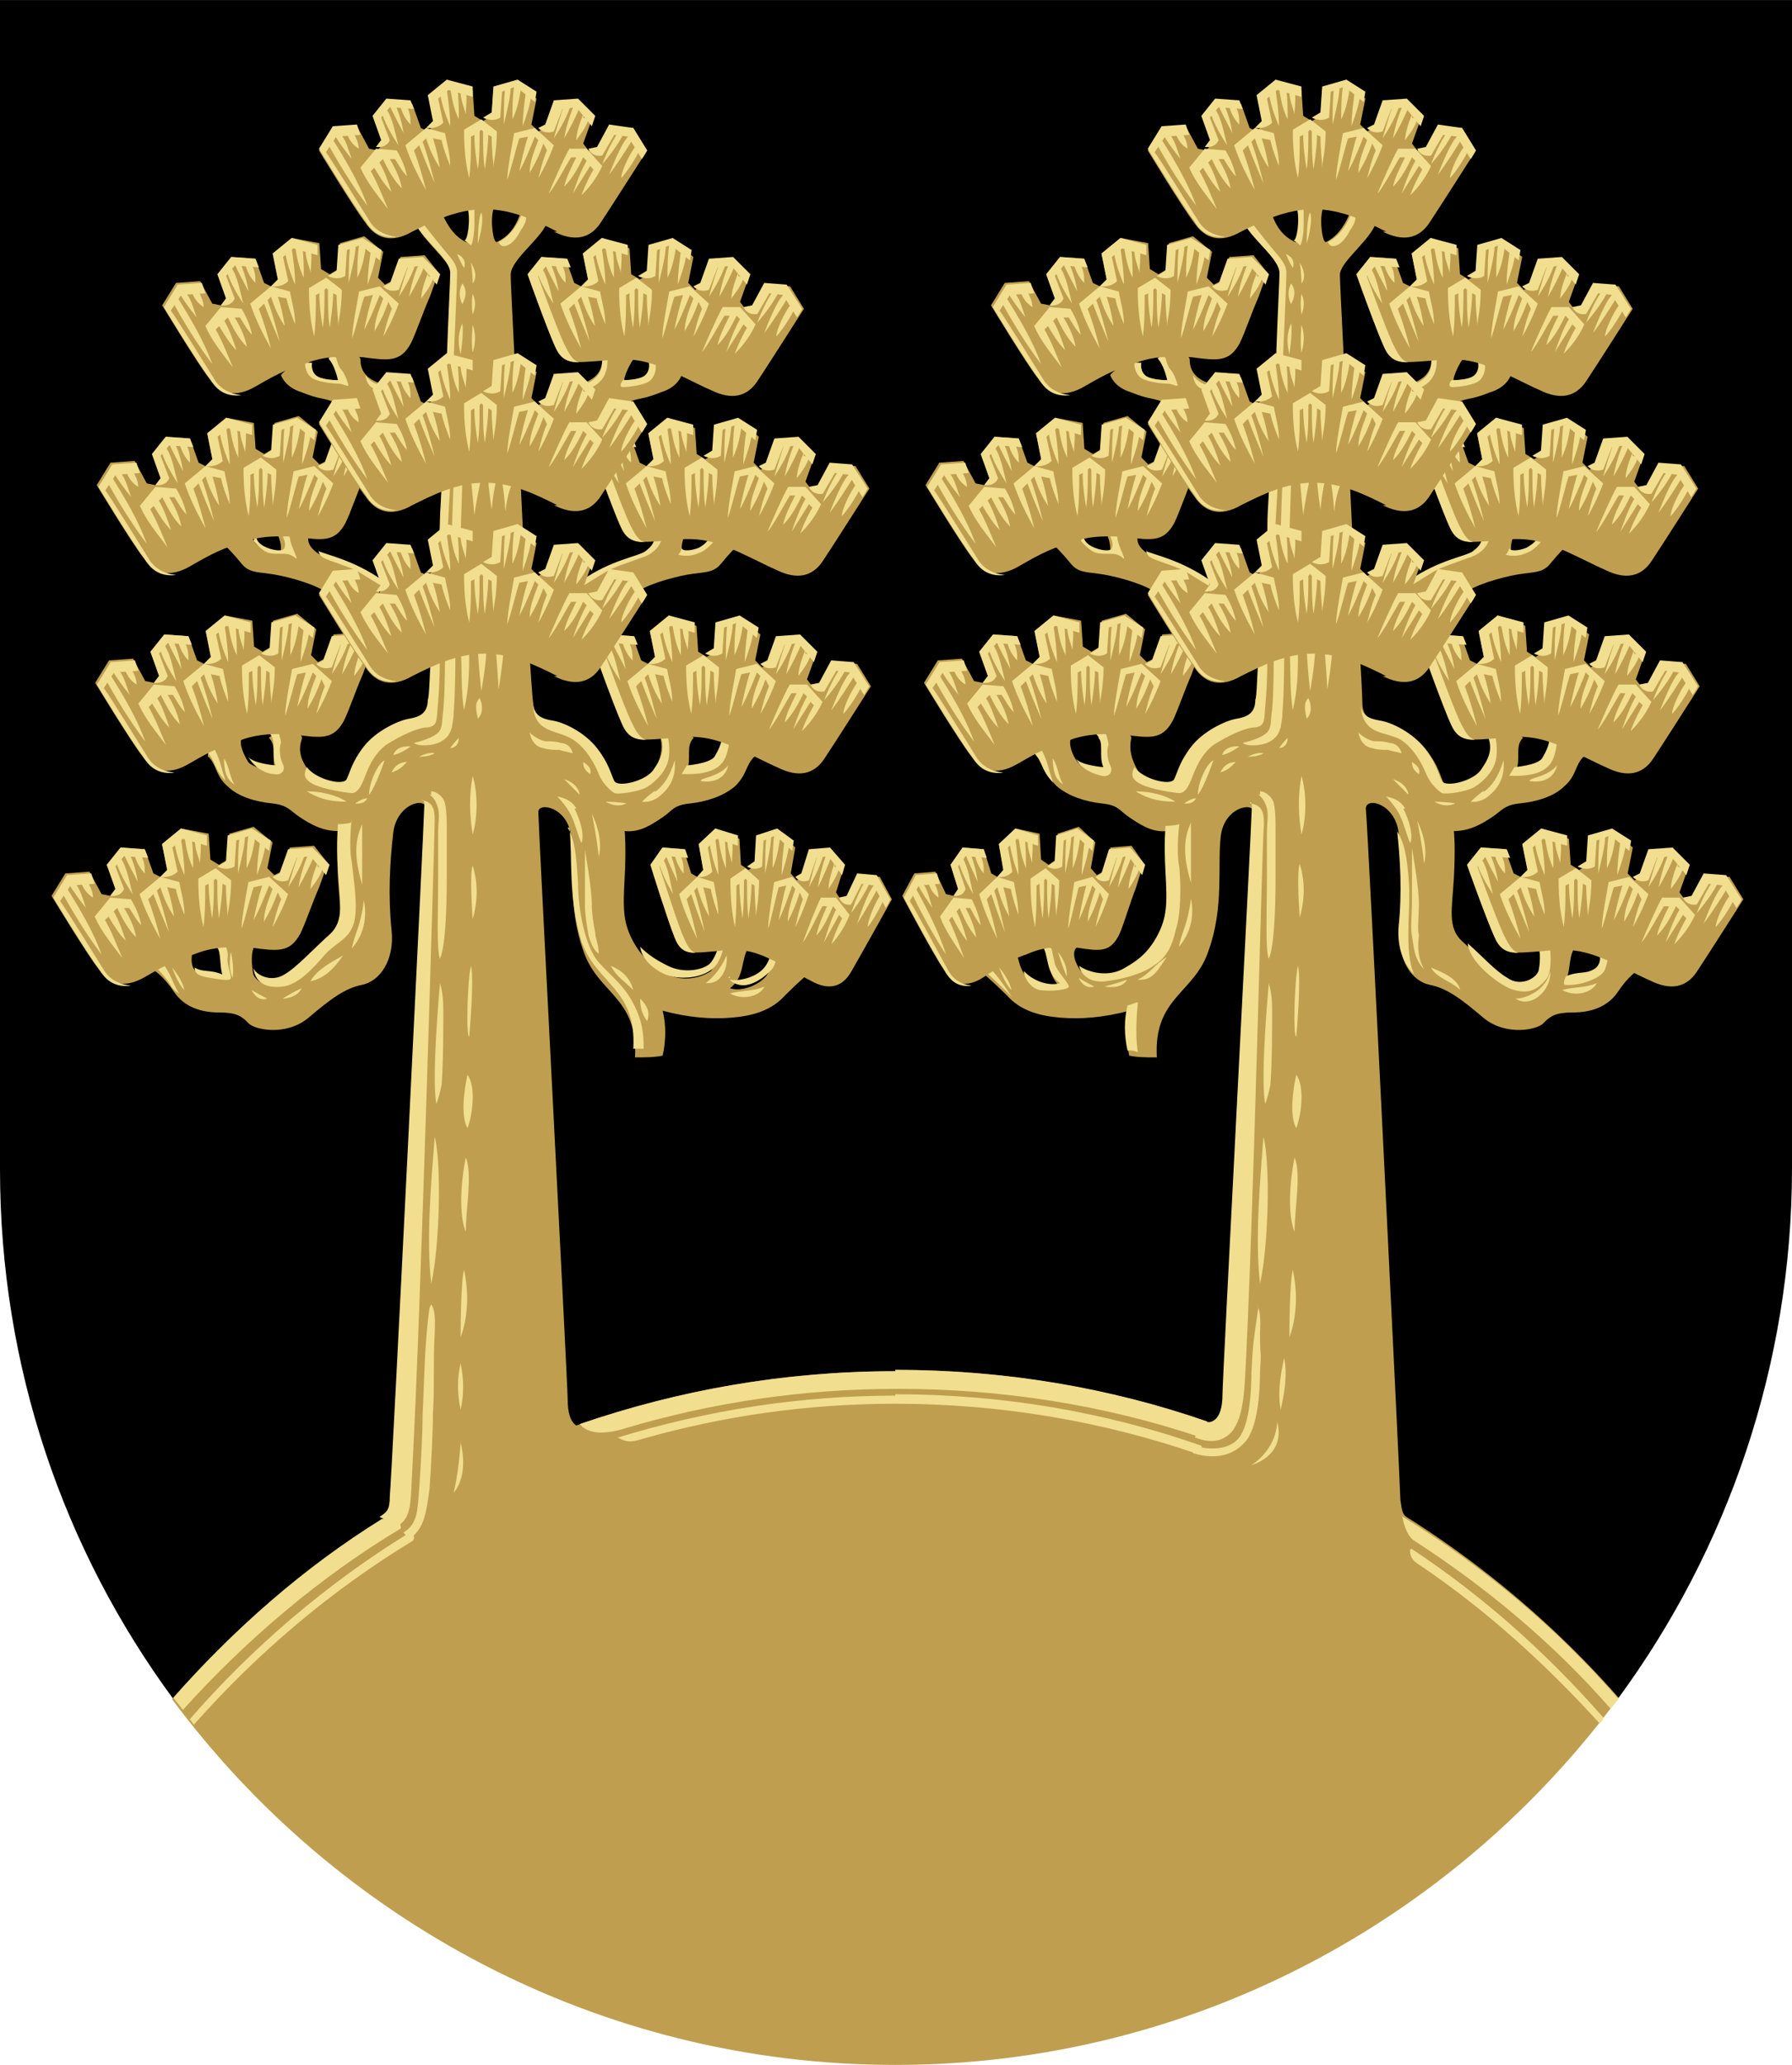 <svg height="576" viewBox="0 0 132.3 152.4" width="500" xmlns="http://www.w3.org/2000/svg"><path d="m119.5 125.3c8-10.9 12.8-24.5 12.8-39.1v-86.2h-132.3v86.3c0 14.6 4.7 28.1 12.8 39.1" fill-rule="evenodd"/><path d="m66.1 101.2c-21.3 0-40.4 9.4-53.4 24.2 12.1 16.3 31.5 27 53.4 27s41.3-10.7 53.4-27.1c-13-14.8-32.1-24.2-53.4-24.2z" fill="#bf9f4f" fill-rule="evenodd"/><g stroke-width=".784" transform="matrix(-1.275 0 0 1.275 183.839 -96.767)"><path d="m77 99.1c.6-.2.7-.1 1.7-.5 1-.3 1.2-1 1.2-1s-.7-.9-1.8-.7c0 0 .1.4-.2.7s-1.3.3-1.3.3c-.1 0 .2-.8.5-1.2.3-.3-1.8-.5-1.8 0s-.2 1.1-1.2 1.4l-.6 1.8.8 1.2zm.4 11c.8-.5 2.4-.9 3.2-1s1.2-.1 1.6-.6.9-1 .9-1-1.7-1.1-1.6-.6c.1.3-.1.5-.6.8-.5.2-1 .2-1 0s0-.5.3-1.1c.2-.4-2-.1-1.9.3s-.1.7-.5 1-2 .5-3.7 1.7l.3 1.5zm-14.9 53.8c.5-.3.5-.5.6-1.2 0-.7 1.9-39.3 2-40 0-.7-1.7-.3-1.9 1.4s-.3 3.7-.1 5.6c.2 1.8-.7 3-1.7 3.2s-1.8.8-3.1 1.9-3.2.7-3.5.3c-.4-.4-.7-.6-1.7-.6s-2-.3-2.6-1.2-1.1-1.2-1.1-1.2c.5-.8 2.2-1.2 2.2-1.2s-.3 1 .3 1.3c.5.3.9.1 1.6.4-.3-.7-.1-1.4-.6-2-.2-.3 2.8-.4 2.4-.1s-.3 1.3-.2 1.8c.2.5 1.1.9 1.8.4.8-.5 1.7-1.5 2.6-2.3s.6-1.9.5-3.7 0-2.7 0-2.7c-.9 0-1.6-.4-2.2-.8s-.7-.7-1.6-.8c-1-.1-2-.4-2.6-1-.7-.6-.6-1.2-1.1-1.7-.1.1 0-.5.3-.8s1.8-.6 1.6-.2c-.1.3.1.8.4 1.3.3.4 1.6.5 1.6.5-.3-.7.1-1.4-.4-1.9.4-.4 2.1-.5 1.9.1s-.1 1.1.4 1.8c.4.7 2.1 1.1 2.3.7s.3-1 1-1.9 1.9-1.5 2.6-1.6c.6-.1 1.1-.3 1.1-1.1s.4-7.3.6-10.2c.4-8.6.7-13.9.7-14.6s-1.5-1.8-2-2.8c-.5-.9 1-1.7 1.5-.6s1.1 1.4 1.3 1.5.4-1.2.2-1.9.1-1 .7-1c.7 0 .9.3.7 1s0 2 .2 1.9.9-.4 1.3-1.5c.5-1.1 2-.3 1.5.6s-2 2-2 2.8c0 .7.3 6 .7 14.6.1 2.9.5 9.4.6 10.2 0 .8.5 1 1.1 1.1s1.9.7 2.6 1.6.8 1.5 1 1.9 1.8 0 2.3-.7c.4-.7.5-1.2.4-1.8-.2-.6 1.5-.5 1.9-.1-.5.5-.1 1.2-.4 1.9 0 0 1.3-.1 1.6-.5s.5-1 .4-1.3c-.2-.5 1.4-.2 1.6.2.3.3.4.9.3.8-.5.5-.4 1-1.1 1.7-.7.6-1.7.9-2.6 1-1 .1-1 .4-1.6.8s-1.3.9-2.2.8c0 0 .1.9 0 2.7s-.1 2.6.5 3.7 1.3 1.5 2 1.9c1 .5 2.1.1 2.5-.2.3-.4.6-1.1.2-1.4s2.1-.3 2 0c-.5.7-.2 1.7-1.1 2.4.6.2 1.5-.1 2-.6s.6-1.5.6-1.5 1.5.4 2 1.2c0 0-.6.5-1.4 1.3-.8.9-1.9 1.2-3.1 1.3s-2.5 0-4-.4c.2.8.2 1.7 0 2.6-.5.1-.9.1-1.6.1.2-3.5-2.2-3.7-3-6.2-.9-2.5-.5-4.9-.7-6.6s-1.9-2-1.9-1.4c0 .7 1.7 33.1 1.7 34 0 1.6.7 1.7 1.1 1.6m-14.8-59.4c-.6-.2-.7-.1-1.7-.5-1-.3-1.2-1-1.2-1s.7-.9 1.8-.7c0 0-.1.4.2.7s1.3.3 1.3.3c.1 0-.2-.8-.5-1.2-.3-.3 1.8-.5 1.8 0s.2 1.1 1.2 1.4l.6 1.8-.8 1.2zm-.4 11c-.8-.5-2.4-.9-3.2-1s-1.2-.1-1.6-.6-.9-1-.9-1 1.7-1.1 1.6-.6c-.1.3.1.5.6.8.5.2 1 .2 1 0s0-.5-.3-1.1c-.2-.4 2-.1 1.9.3s.1.7.5 1 2 .5 3.7 1.7l-.3 1.5z" fill="#bf9f4f"/><path d="m69.1 87.7v.2c-.2.7 0 2 .2 1.9-.2.1-.3.2-.4.3-.1-.1-.2-.7-.2-1.2s0-1.1 0-1.1.2 0 .5-.1zm2.9.4c.2.2.2.5.1.8-.5.9-2 2-2 2.8 0 .4.1 2.2.2 5h-.4s-.2-4.5-.2-5 .3-.8.8-1.4 1.2-1.5 1.2-1.5zm-6.1.1c0 .1.1.1.1.2.5 1.1 1.1 1.4 1.3 1.5-.1.2-.2.3-.5.2s-.6-.5-.8-.9c-.3-.4-.3-.7-.3-.7zm-4.9 8.3c.2.1.3.1.3.3 0 .5.2 1.1 1.2 1.4 0 0 .1.4-.4.2s-1.2-.6-1.1-1.9zm15.9 0c.2.1.3.1.2.2-.3.3-.5 1.2-.5 1.2.1 0 1 0 1.3-.3s.2-.7.2-.7h.4v.1s0 .4-.3.7-1.3.4-1.6.4-.6.2-.6.1.2-.7.4-.9.3-.7.3-.7zm-18.7.4h.4s-.1.4.2.7 1.2.3 1.3.3.3.4 0 .4-1.3-.1-1.6-.4-.3-.7-.3-.7zm16.9.7s0 .6-.5.8-.4-.1-.4-.2c.5-.1.8-.4.9-.6zm-4.4 6.2c0 .8.1 1.6.1 2.5 0 .3 0 .8.1 1.2h-.5l-.2-3.6zm9.4 2.7c-.3.6-.4.9-.3 1.1 0 .2.5.2 1 0s.7-.5.6-.8l.2.4s-.5.6-.9.7-1 0-1.2.1c-.3.1-.4.3-.4.2s.2-.5.3-.8.1-.5.1-.5zm-21.8.1c.1.1.1.1.1.2-.1.4.1.7.5 1s2 .5 3.7 1.7l-.1.3-1.3-.8c-.5-.3-1.5-.6-2-.8-.4-.1-1.3-.5-1.3-1.5zm-3.1.2c-.1.3.1.5.6.8.5.2 1 .2 1 0 0 0 0 .2.2.4-.3.1-.8.1-1.2-.1-.4-.1-.9-.7-.9-.7zm22.6.9s.1.3-.3.5-1.5.5-2 .8l-1.3.8-.1-.3c1.7-1.2 3.3-1.5 3.7-1.7zm-6.5 6c.1 1.1.1 2.5.2 2.7 0 .8.5 1 1.1 1.1s1.9.7 2.6 1.6.8 1.5 1 1.9 1.8 0 2.3-.7c.2.4.2.7-.4 1s-2 .5-2.2.5c-.3 0-.5-.3-.7-.8s-.5-1.4-1.3-2c-.8-.5-1.8-1-2.4-1-.6-.1-.5-.4-.6-1.5-.1-1-.1-2.6-.1-2.6zm-5.9 2.8c0 2-1.4 1.7-2.3 2.2-.8.5-1.3 1.5-1.5 2s-.6.9-.9 1.1c-.3.1-1.4-.1-1.8-.3s-1.1-.8-1.3-1.5 0-1.6.1-1.8c.2.1.3.2.3.4-.2.6-.1 1.1.4 1.8.4.7 2.1 1.1 2.3.7s.3-1 1-1.9 1.9-1.5 2.6-1.6c.6-.1 1.1-.3 1.1-1zm14.8 1.7c.2.1.4.1.5.2-.5.5-.1 1.2-.4 1.9 0 0 1.3-.1 1.6-.5-.4.7-1.1.9-1.5 1s-.7-.2-.5-.6.2-1 .1-1.2c0-.2.2-.8.2-.8zm-26 .1c.2 0 .4.1.3.2-.1.3.1.8.4 1.3.3.4 1.6.5 1.6.5l.3.5c-.3 0-1.7.1-2.3-.6-.4-.4-.5-1.4-.5-1.8 0-.1.1-.2.2-.2zm29.8.8s.2 0 .3.1c.1.2.1.4 0 .3-.5.5-.4 1-1.1 1.7.3-.8.3-1.3.8-2.1zm-12.2 3.2c-.1.1-.1.1-.1.3 0 .7 1.7 33.1 1.7 34 0 1.6.7 1.7 1.1 1.6l.5.9c-1 .4-1.7.2-2.2-.4-.4-.6-.6-1.3-.7-2.9-.5-9.1-1-31.5-1.1-32.2 0-.7.1-1.1.8-1.2zm4.1 1.3c.3.1.8.1.8.1 0 .1.1.9 0 2.7s-.1 2.6.5 3.7 1.3 1.5 2 1.9c1 .5 2.1.1 2.5-.2-.1.5-.6 1-1.5.9s-2.1-.4-2.8-.9c-.8-.5-1.1-1.2-1.3-2.1-.3-.9-.3-2.6-.2-3.6.2-1 0-2.5 0-2.5zm-12.6.3c-.2 1.7-.3 3.7-.1 5.6.1 1.3-.3 2.2-.9 2.8.6-1.3.2-3.7.3-5.2.1-1.7.3-2.5.7-3.1zm-8.5 6.2c.4 0 .7.1.5.2-.4.3-.3 1.3-.2 1.8.2.5 1.1.9 1.8.4.7-.4 1.5-1.3 2.3-2-.1 1.2-2.1 2.6-2.7 2.7-.7.2-1.3.1-1.9-.7-.3-.5-.2-1.7-.1-2.2 0-.1.1-.1.2-.1zm29.1.4c-.5.7-.2 1.7-1.1 2.3.6.2 1.5-.1 2-.6 0 0 .1-.1.1-.1 0 .4-.4 1-.9 1.1-.6.1-1.7 0-1.7-.2s.7-.9.8-1.3.2-.9.2-.9zm-32.3.2s-.3 1 .3 1.3c.5.3.9.1 1.6.4 0 0 .2.3.1.5-.9.1-2.1-.4-2.3-.8-.2-.3-.3-1.3-.3-1.4.3-.1.5-.2.5-.2zm35.3 1.1.5.1s-.6.5-1.4 1.3c-.1.1-.3.3-.4.4.4-.6.8-1.2 1.3-1.7zm-8.6 2.1.6.2c.2.8.2 1.7 0 2.6-.2 0-.4 0-.6.1.2-1.2 0-2.8 0-2.8z" fill="#f1de8f"/></g><g stroke-width=".784" transform="matrix(1.275 0 0 1.275 -51.548 -96.767)"><path d="m77 99.1c.6-.2.7-.1 1.7-.5 1-.3 1.2-1 1.2-1s-.7-.9-1.8-.7c0 0 .1.4-.2.7s-1.3.3-1.3.3c-.1 0 .2-.8.5-1.2.3-.3-1.8-.5-1.8 0s-.2 1.1-1.2 1.4l-.6 1.8.8 1.2zm.4 11c.8-.5 2.4-.9 3.2-1s1.2-.1 1.6-.6.9-1 .9-1-1.7-1.1-1.6-.6c.1.3-.1.5-.6.8-.5.2-1 .2-1 0s0-.5.3-1.1c.2-.4-2-.1-1.9.3s-.1.7-.5 1-2 .5-3.7 1.7l.3 1.5zm-14.9 53.8c.5-.3.5-.5.6-1.2 0-.7 1.9-39.3 2-40 0-.7-1.7-.3-1.9 1.4s-.3 3.7-.1 5.6c.2 1.8-.7 3-1.7 3.2s-1.8.8-3.1 1.9-3.2.7-3.5.3c-.4-.4-.7-.6-1.7-.6s-2-.3-2.6-1.2-1.1-1.2-1.1-1.2c.5-.8 2.2-1.2 2.2-1.2s-.3 1 .3 1.3c.5.3.9.1 1.6.4-.3-.7-.1-1.4-.6-2-.2-.3 2.8-.4 2.4-.1s-.3 1.3-.2 1.8c.2.5 1.1.9 1.8.4.8-.5 1.7-1.5 2.6-2.3s.6-1.9.5-3.7 0-2.7 0-2.7c-.9 0-1.6-.4-2.2-.8s-.7-.7-1.6-.8c-1-.1-2-.4-2.6-1-.7-.6-.6-1.2-1.1-1.7-.1.1 0-.5.3-.8s1.8-.6 1.6-.2c-.1.3.1.8.4 1.3.3.4 1.6.5 1.6.5-.3-.7.1-1.4-.4-1.9.4-.4 2.1-.5 1.9.1s-.1 1.1.4 1.8c.4.7 2.1 1.1 2.3.7s.3-1 1-1.9 1.9-1.5 2.6-1.6c.6-.1 1.1-.3 1.1-1.1s.4-7.3.6-10.2c.4-8.6.7-13.9.7-14.6s-1.5-1.8-2-2.8c-.5-.9 1-1.7 1.5-.6s1.1 1.4 1.3 1.5.4-1.2.2-1.9.1-1 .7-1c.7 0 .9.3.7 1s0 2 .2 1.9.9-.4 1.3-1.5c.5-1.1 2-.3 1.5.6s-2 2-2 2.8c0 .7.3 6 .7 14.6.1 2.9.5 9.4.6 10.2 0 .8.5 1 1.1 1.1s1.9.7 2.6 1.6.8 1.5 1 1.9 1.8 0 2.3-.7c.4-.7.5-1.2.4-1.8-.2-.6 1.5-.5 1.9-.1-.5.5-.1 1.2-.4 1.9 0 0 1.3-.1 1.6-.5s.5-1 .4-1.3c-.2-.5 1.4-.2 1.6.2.3.3.4.9.3.8-.5.5-.4 1-1.1 1.7-.7.6-1.7.9-2.6 1-1 .1-1 .4-1.6.8s-1.3.9-2.2.8c0 0 .1.9 0 2.7s-.1 2.6.5 3.7 1.3 1.5 2 1.9c1 .5 2.1.1 2.5-.2.3-.4.6-1.1.2-1.4s2.1-.3 2 0c-.5.7-.2 1.7-1.1 2.4.6.2 1.5-.1 2-.6s.6-1.5.6-1.5 1.5.4 2 1.2c0 0-.6.5-1.4 1.3-.8.9-1.9 1.2-3.1 1.3s-2.5 0-4-.4c.2.8.2 1.7 0 2.6-.5.1-.9.1-1.6.1.2-3.5-2.2-3.7-3-6.2-.9-2.5-.5-4.9-.7-6.6s-1.9-2-1.9-1.4c0 .7 1.7 33.1 1.7 34 0 1.6.7 1.7 1.1 1.6m-14.8-59.4c-.6-.2-.7-.1-1.7-.5-1-.3-1.2-1-1.2-1s.7-.9 1.8-.7c0 0-.1.4.2.7s1.3.3 1.3.3c.1 0-.2-.8-.5-1.2-.3-.3 1.8-.5 1.8 0s.2 1.1 1.2 1.4l.6 1.8-.8 1.2zm-.4 11c-.8-.5-2.4-.9-3.2-1s-1.2-.1-1.6-.6-.9-1-.9-1 1.7-1.1 1.6-.6c-.1.3.1.5.6.8.5.2 1 .2 1 0s0-.5-.3-1.1c-.2-.4 2-.1 1.9.3s.1.7.5 1 2 .5 3.7 1.7l-.3 1.5z" fill="#bf9f4f"/><path d="m67.5 87.7v.2c.2.7 0 2-.2 1.9.2.1.3.2.4.3.1-.1.2-.7.2-1.2s0-1.1 0-1.1-.2 0-.5-.1zm-2.9.4c-.2.2-.2.5-.1.8.5.9 2 2 2 2.8 0 .4-.1 2.2-.2 5h.4s.2-4.5.2-5-.3-.8-.8-1.4-1.2-1.5-1.2-1.5zm6.1.1c0 .1-.1.1-.1.2-.5 1.1-1.1 1.4-1.3 1.5.1.2.2.3.5.2s.6-.5.8-.9c.3-.4.3-.7.3-.7zm4.9 8.3c-.2.1-.3.1-.3.3 0 .5-.2 1.1-1.2 1.4s0 .4.4.2c.5-.2 1.2-.6 1.1-1.9zm-15.9 0c-.2.1-.3.1-.2.2.3.3.5 1.2.5 1.2-.1 0-1 0-1.3-.3s-.2-.7-.2-.7c-.1 0-.3 0-.4 0v.1s0 .4.3.7 1.3.4 1.6.4.6.2.6.1-.2-.7-.4-.9-.3-.7-.3-.7zm18.7.4c-.1 0-.3 0-.4 0 0 0 .1.4-.2.7s-1.3.3-1.3.3-.3.4 0 .4 1.3-.1 1.6-.4.3-.7.3-.7zm-16.8.7s0 .6.5.8.4-.2.4-.2c-.5-.1-.8-.4-.9-.6zm4.4 6.2c0 .8-.1 1.6-.1 2.5 0 .3 0 .8-.1 1.2h.5l.2-3.6zm-9.4 2.7c.3.6.4.9.3 1.1 0 .2-.5.2-1 0s-.7-.5-.6-.8l-.2.4s.5.6.9.7 1 0 1.2.1c.3.1.4.3.4.2s-.2-.5-.3-.8-.1-.5-.1-.5zm21.8.1c-.1.1-.1.1-.1.2.1.4-.1.7-.5 1s-2 .5-3.7 1.7l.1.3 1.3-.8c.5-.3 1.5-.6 2-.8.4-.1 1.3-.5 1.3-1.5zm3.1.2c0 .3-.1.5-.6.8-.5.2-1 .2-1 0 0 0 0 .2-.2.4.3.1.8.1 1.2-.1.4-.1.9-.7.9-.7zm-22.6.9s-.1.3.3.5 1.5.5 2 .8l1.3.8.1-.3c-1.7-1.2-3.3-1.5-3.7-1.7zm6.5 6c-.1 1.1-.1 2.5-.2 2.7 0 .8-.5 1-1.1 1.1s-1.9.7-2.6 1.6-.8 1.5-1 1.9-1.8 0-2.3-.7c-.2.4-.2.7.4 1s2 .5 2.2.5c.3 0 .5-.3.7-.8s.5-1.4 1.3-2c.8-.5 1.8-1 2.4-1 .6-.1.5-.4.6-1.5.1-1 .1-2.6.1-2.6zm5.9 2.7c-.1 2 1.4 1.7 2.3 2.3.8.5 1.3 1.5 1.5 2s.6.9.9 1.1c.3.1 1.4-.1 1.8-.3s1.1-.8 1.3-1.5 0-1.6-.1-1.8c-.2.1-.3.2-.3.4.2.6.1 1.1-.4 1.8-.4.7-2.1 1.1-2.3.7s-.3-1-1-1.9-1.9-1.5-2.6-1.6c-.6-.1-1.1-.3-1.1-1.1zm-14.8 1.7c-.2.1-.4.1-.5.2.5.5.1 1.2.4 1.9 0 0-1.3-.1-1.6-.5.4.7 1.1 1 1.5 1 .4.1.7-.2.5-.6s-.2-1-.1-1.2c0-.2-.2-.8-.2-.8zm26 .1c-.2 0-.4.1-.3.2.1.3-.1.8-.4 1.3-.3.4-1.6.5-1.6.5l-.3.5c.3 0 1.7.1 2.3-.6.4-.4.5-1.4.5-1.8 0-.1-.1-.2-.2-.2zm-29.8.8s-.2 0-.3.1c-.1.2-.1.4 0 .3.5.5.4 1 1.1 1.7-.3-.8-.3-1.3-.8-2.1zm12.2 3.2c.1.1.1.1.1.3 0 .7-1.9 39.3-2 40 0 .7-.1.9-.6 1.2l1.1.5c.8-.5.7-1.5.8-3.2.5-9.1 1.3-37 1.3-37.6 0-.7-.1-1.1-.8-1.2zm-4.1 1.3c-.3.1-.8.1-.8.1s-.1.9 0 2.7.4 2.9-.5 3.7-1.9 1.9-2.6 2.3c-.8.5-1.7 0-1.8-.4.1 1 .9 1.2 1.7 1.1.9-.1 1.8-1.1 2.4-1.8s1.4-.9 1.7-1.8 0-2.6-.1-3.6c-.2-1 0-2.5 0-2.5zm12.6.3c.2 1.7-.1 4 .7 6.6.9 2.5 3.2 2.7 3 6.2h.6c0-.5 0-1.3-.4-2.2-.6-1.4-1.4-1.9-2.2-2.8s-1.2-3.1-1.2-4.6c-.1-1.7-.2-2.5-.6-3.2zm8.7 6.2c-.3 0-.5.1-.3.2.4.3.1 1-.2 1.4s-1.5.7-2.5.2c-.6-.3-1.1-.6-1.6-1.1.1.9 1.2 1.6 1.8 1.7.7.2 2.2.1 2.7-.8.3-.5.4-1.1.3-1.6 0-.1-.1-.1-.3-.1zm-29.3.3c.5.6.3 1.3.5 2-.7-.3-1.1-.1-1.6-.4 0 .4.3.5.9.6s1.2.2 1.2 0-.2-.7-.2-1.1c.1-.5-.2-.9-.2-.9zm32.4.2s-.1 1-.6 1.5-1.4.7-1.9.6c.1.2.6.4 1 .3.6-.1 1.3-.7 1.5-1s.3-1.3.4-1.3c-.2-.1-.3-.1-.3-.1zm-35.5 1.1-.5.1s.5.3 1.1 1.2c.1.2.3.4.5.5-.4-.6-.5-1.3-1.1-1.9zm33 .9h-.1s0 0 .1-.1z" fill="#f1de8f"/></g><path d="m66.1 103c-7.1 0-14 1.1-20.5 3.1.6.3.9.4 1.8.1 6-1.7 12.2-2.6 18.7-2.6 7.8 0 15.3 1.3 22.3 3.7.3-.1.4-.3.3-.6-7.1-2.5-14.7-3.8-22.6-3.8zm-36 10.2c-6 3.7-11.5 8.4-16.1 13.7.1.1.2.2.3.4 4.7-5.3 10.1-9.9 16.2-13.6.2-.4-.1-.5-.3-.5zm74 1.2c0 .5.2.8.7 1.1 4.9 3.3 9.3 7.3 13.3 11.7.1-.1.2-.2.3-.4-4.2-4.8-8.9-9-14.2-12.5z" fill="#f1de8f" fill-rule="evenodd"/><g stroke-width=".784"><g fill="#f1de8f" transform="matrix(1.275 0 0 1.275 9.64 -96.767)"><path d="m68.1 90s.4-1.3.2-1.8c-.2.3-.2 1.8-.2 1.8zm-.8 1.4c.2-.6-.4-.8-.4-.8s.2.5.4.8zm-.1 2.1c.2-.4.3-.8 0-1.2-.2.4-.2.8 0 1.2zm-.1 2.9s.2-1.2.1-1.8c-.2.5-.3 1-.1 1.8zm4.8 22.8c.3.1.6.1.9.1.3.1.5.1.8.2-.1-.4-.4-.6-.7-.6-.3-.1-.6-.1-.9-.1-.5-.1-.9-.5-.9-.5s.1.8.8.9zm-4.9-.6c-.3.3-.5.6-.5.6s.5 0 .5-.6zm-2.8.5s-.8-.1-1 .5c.5-.1 1-.5 1-.5zm1.4.4c-.4-.1-.9.2-.9.2s.6 0 .9-.2zm-1.6.5c-.4 0-.7.2-.9.6.4-.1.6-.3.9-.6zm-10 1.3c-.3-.5-.3-1.1-.6-1.5 0 .6.1 1.2.6 1.5zm8.7-1.4c-.4.2-.9 1.3-.9 2 .4-.5.9-2 .9-2zm15.6 1.8c-.4.3-.7.6-.7.6s.5.1 1-.3 1-1 .9-2.1c-.3 1-.7 1.5-1.1 1.8zm-4.1-1.7c0 .3.1.5.4.7.1-.3-.1-.5-.4-.7zm6.8 1.1s1.3.3 1.6-.9c-.6.7-1.6.7-1.6.9zm-13.2-.3c-.2 1.1-.2 2.2 0 3.4.3-1 .3-2.4 0-3.4zm5.3.2s.5.5.9.9c-.1-.7-.9-.9-.9-.9zm-12.6 1.3c-.6-.4-1.5-.6-2.3-.6.5.3 1.1.6 2.3.6zm13.3.4c-.3-.6-1.1-.7-1.1-.7s.4.4.7.9.5 1.4.7 1.8c.2-.5-.1-1.4-.4-2zm-12.8-.3s.5.1.7-.3c-.3 0-.7.3-.7.3zm14.5-.1s.6.4 1.2.1c-.5-.1-1.2-.1-1.2-.1zm-1 1.1s.3 1.4.4 2.5c.3-1.2-.4-2.5-.4-2.5zm-13.1.1c-.4.9-.5 1.8 0 3.5 0-1.7 0-3.5 0-3.5zm13.2 4.7c0-1-.4-3.2-.4-3.2v3.2c0 .5-.1 1.4 0 1.9s.1 1.3.7 1.9c-.5-.9-.3-1.8-.3-2-.1-.2 0-1.3 0-1.7zm-6.9-2.3c-.2.5 0 3.1 0 3.1.2-.7.4-1.8 0-3.1zm-7 4.8c.7-.8.9-1.8.7-2.8-.2 1.6-.5 1.8-.7 2.8zm-2.4 1.9c.9.1 1.2-.6 1.7-1.3-.7.4-1 1-1.7 1.3zm-4.1-.2c.1-.7-.5-1.4-.5-1.4s.2.7.5 1.4zm28-.3c-.2 1.1-1.4 1.6-2 1.6.9.6 2.1-.5 2-1.6zm-5.2 1.1c-.2-.7-1-1-1.7-1.3.3.6 1.2.8 1.7 1.3zm-26 0c-.1-.6-.7-1.3-.7-1.3s.3.9.7 1.3zm16.6-1.4c-.2.8-.3 4.1-.1 4.1 0 0 .3-3.3.1-4.1zm15.3 1.4c.7.4 1.7.2 2-.4-.7.3-1.3.2-2 .4zm-25.2-.6c-.5.2-1.3.4-1.3.4s1 .2 1.3-.4zm-1.9.4c-.4-.2-.9-.5-.9-.5s.3.7.9.5zm11.7 5.1c-.2.9-.4 2.4 0 3.1.3-.8.5-2.4 0-3.1zm-.1 4.8c-.3 1.5-.4 3.3 0 4.3 0-1.3.4-3.4 0-4.3zm-.3 10.4s.7-1.6.2-3.9c-.2.7-.2 3.9-.2 3.9zm-.3 1.2c-.2.9-.4 2-.2 3 .2-.9.4-2 .2-3zm-.4 3.7c-.1 1.7-1.5 2.5-1.5 2.5s2-.5 1.5-2.5zm1.4-65.3s-.1.5 0 1.2c0 0 .3-.6 0-1.2zm0-.6s.4-.4-.1-1.2c0 0 .1.6.1 1.2zm0 2.4s-.1 1 0 1.6c0 0 .3-.8 0-1.6z"/><path d="m68.7 103.6c0 .5.2 1.8.2 1.8s.1-1.2.3-1.8zm-.5 0h-.5l.2 2.1c.1-.7.2-1.2.4-2.2zm-1.5.1s-.1 2.5-.1 3l.5.2.1-3.1zm2.8.1c.1.4.2 1.7.2 1.7s.1-1.1.4-1.6zm.1 9.4h-.5c.1.7.2 2.6.2 2.6s.3-1.8.3-2.6zm-1.5.1c0 .8.2 2.6.2 2.6s.3-1.6.3-2.6zm-.5.1h-.5c.1 1.2 0 2.4.2 3.6.3-1.3.3-2.3.3-3.6zm-1.4.2s0 2.4-.1 3.4c-.1.5 0 1-.3 1.3s-1 .5-1.4.6c.2.2 1.1.2 1.6-.1s.5-.6.6-.8c0-.2.1-.4.1-.9.1-1.1.1-3.4.1-3.4zm2 2.7c-.3.3-.2.7-.1 1.2.3-.3.3-.8.1-1.2zm-2.8 5.6h-.1c.2.1.4.4.5.8s0 .9 0 1.3v2.7c0 2-.1 4.1.1 4.7.3-.6.4-2.7.4-4.7 0-1 0-2 0-2.8 0-.5 0-1-.1-1.5-.1-.4-.5-.7-.8-.7zm.5 11s-.5 5.4-.2 6.9c.1-.3.2-.6.3-1.1.1-1.3.1-3.1.1-4.4 0-1-.2-1.5-.2-1.5zm-.3 8.8c-.2 2.6-.5 5.9-.2 8.5.5-2.2.6-7 .2-8.5zm-.3 9.9c-.3 2.1-.3 1.9-.4 3.8 0 1-.1 2.9-.7 3.7s-1.9.7-2.5.5l-.2.4c.6.2 2 .5 3-.6.8-.8.9-3.1.9-4.1.1-1.6 0-.5 0-2.2 0-.3.1-1.3-.2-1.7z"/></g><g fill="#f1de8f" transform="matrix(1.275 0 0 1.275 -51.548 -96.767)"><path d="m68.7 103.6c0 .5.2 1.8.2 1.8s.1-1.2.3-1.8zm-.5 0h-.5l.2 2.1c.1-.7.2-1.2.4-2.2zm-1.5.1s-.1 2.5-.1 3l.5.2.1-3.1zm2.8.1c.1.4.2 1.7.2 1.7s.1-1.1.4-1.6zm.1 9.4h-.5c.1.7.2 2.6.2 2.6s.3-1.8.3-2.6zm-1.5.1c0 .8.2 2.6.2 2.6s.3-1.6.3-2.6zm-.5.1h-.5c.1 1.2 0 2.4.2 3.6.3-1.3.3-2.3.3-3.6zm-1.4.2s0 2.4-.1 3.4c-.1.5 0 1-.3 1.3s-1 .5-1.4.6c.2.2 1.1.2 1.6-.1s.5-.6.6-.8c0-.2.1-.4.1-.9.1-1.1.1-3.4.1-3.4zm2 2.7c-.3.3-.2.7-.1 1.2.3-.3.3-.8.1-1.2zm-2.8 5.6h-.1c.2.1.4.4.5.8s0 .9 0 1.3v2.7c0 2-.1 4.1.1 4.7.3-.6.4-2.7.4-4.7 0-1 0-2 0-2.8 0-.5 0-1-.1-1.5-.1-.4-.5-.7-.8-.7zm.5 11s-.5 5.4-.2 6.9c.1-.3.2-.6.3-1.1.1-1.3.1-3.1.1-4.4 0-1-.2-1.5-.2-1.5zm-.3 8.8c-.2 2.6-.5 5.9-.2 8.5.5-2.2.6-7 .2-8.5zm-.3 9.9c-.3 2.1-.3 4.3-.4 6.2 0 1-.1 3-.2 4.3s-.1 2-.9 2.5l.3.4c.9-.6 1-1.5 1.2-2.9.1-1.4.2-3.4.2-4.4.1-1.6 0-2.9.1-4.6 0-.3.1-1.3-.2-1.7z"/><path d="m68.1 90s.4-1.3.2-1.8c-.2.3-.2 1.8-.2 1.8zm-.8 1.4c.2-.6-.4-.8-.4-.8s.2.5.4.8zm-.1 2.1c.2-.4.3-.8 0-1.2-.2.4-.2.8 0 1.2zm-.1 2.9s.2-1.2.1-1.8c-.2.5-.3 1-.1 1.8zm4.8 22.8c.3.1.6.1.9.1.3.1.5.1.8.2-.1-.4-.4-.6-.7-.6-.3-.1-.6-.1-.9-.1-.5-.1-.9-.5-.9-.5s.1.8.8.9zm-4.9-.6c-.3.3-.5.6-.5.6s.5 0 .5-.6zm-2.8.5s-.8-.1-1 .5c.5-.1 1-.5 1-.5zm1.4.4c-.4-.1-.9.2-.9.2s.6 0 .9-.2zm-1.6.5c-.4 0-.7.2-.9.6.4-.1.6-.3.9-.6zm-10 1.3c-.3-.5-.3-1.1-.6-1.5 0 .6.1 1.2.6 1.5zm8.7-1.4c-.4.2-.9 1.3-.9 2 .4-.5.9-2 .9-2zm15.6 1.8c-.4.3-.7.6-.7.6s.5.1 1-.3 1-1 .9-2.1c-.3 1-.7 1.5-1.1 1.8zm-4.1-1.7c0 .3.1.5.4.7.1-.3-.1-.5-.4-.7zm6.8 1.1s1.3.3 1.6-.9c-.6.7-1.6.7-1.6.9zm-13.2-.3c-.2 1.1-.2 2.2 0 3.4.3-1 .3-2.4 0-3.4zm5.3.2s.5.5.9.9c-.1-.7-.9-.9-.9-.9zm-12.6 1.3c-.6-.4-1.5-.6-2.3-.6.5.3 1.1.6 2.3.6zm13.3.4c-.3-.6-1.1-.7-1.1-.7s.4.4.7.9.5 1.4.7 1.8c.2-.5-.1-1.4-.4-2zm-12.8-.3s.5.1.7-.3c-.3 0-.7.3-.7.3zm14.5-.1s.6.4 1.2.1c-.5-.1-1.2-.1-1.2-.1zm-.8.7s.3 1.4.4 2.5c.3-1.2-.4-2.5-.4-2.5zm-13.3.6c-.4.9-.5 1.8 0 3.5 0-1.7 0-3.5 0-3.5zm13.5 6.3c-.1-.5-.2-1.1-.2-1.6 0-1-.4-3.2-.4-3.2v3.2c0 .5.1 1.1.2 1.7.1.4.3.9.6 1.1 0-.5-.2-.9-.2-1.2zm-7.1-3.9c-.2.5 0 3.1 0 3.1.2-.7.4-1.8 0-3.1zm-7 4.8c.7-.8.9-1.8.7-2.8-.2 1.6-.5 1.8-.7 2.8zm-2.4 1.9c.9-.2 1.4-.8 1.9-1.5-.7.4-1.5.8-1.9 1.5zm-4.5-.2c.1-.7-.1-1.5-.1-1.5s-.2.9.1 1.5zm28.6-1.3c-.3.7-.7 1.2-1.2 1.6.9.1 1.3-.9 1.2-1.6zm-5.4 2c-.2-.7-.6-1.1-1.3-1.4.3.6.8.9 1.3 1.4zm-26 0c-.1-.6-.7-1.3-.7-1.3s.3.9.7 1.3zm16.6-1.4c-.2.8-.3 4.1-.1 4.1 0 0 .3-3.3.1-4.1zm15 1.6c.7.4 1.7.2 2-.4-.7.3-1.3.2-2 .4zm-24.8-.3c-.5.2-1.1.6-1.1.6s.8 0 1.1-.6zm-2 .6c-.4-.2-.9-.5-.9-.5s.3.7.9.5zm21.6 0c0 .5.1.9.4 1.3.2-.5 0-.9-.4-1.3zm-10 4.4c-.2.9-.4 2.4 0 3.1.3-.8.5-2.4 0-3.1zm-.1 4.8c-.3 1.5-.4 3.3 0 4.3 0-1.3.4-3.4 0-4.3zm-.3 10.4s.7-1.6.2-3.9c-.2.7-.2 3.9-.2 3.9zm0 1.5c-.2.9-.2 1.7 0 2.7.2-.9.2-1.7 0-2.7zm0 4.6c-.1 1.7-.4 2.9-.4 2.9s.9-.9.4-2.9zm.7-66.5s-.1.5 0 1.2c0 0 .3-.6 0-1.2zm0-.6s.4-.4-.1-1.2c0 0 .1.6.1 1.2zm0 2.4s-.1 1 0 1.6c0 0 .3-.8 0-1.6z"/></g><g transform="matrix(1.275 0 0 1.275 -35.153 -57.217)"><path d="m66.3 80.5-1.1.9.3 1.5-.4.4-.4-.2-.5-1.4-1.4-.1-.8 1s1.3 3.6 1.6 4.2c.5 1.1 1.2.9 2.8.8 1.5-.2 2.4 0 3.4.4s2.1 1 2.8 1.3c1.2.6 2.1.4 2.7-.5s2.7-4.2 2.7-4.2l-.8-1.3-1.4-.1-.7 1.3-.5.1-.3-.4.5-1.4-.8-1-1.4.1-.5 1.4-.4.2-.4-.4.3-1.5-1.1-.9-1.4.4-.1 1.5-.5.3-.5-.3-.1-1.5z" fill="#bf9f4f"/><g fill="#f1de8f"><path d="m66.3 80.5-1.1.9.3 1.5-.4.4s.6.1 1-.3l-.3-1.4.6-.5 1.4.4v-.6zm4.1 0-1.4.4-.1 1.5-.5.3s.5.3 1 0l.1-1.5.8-.3 1.1.9.1-.6zm-7.6 1.1-.8 1c.1.3 1.1 3.1 1.6 4.2.3.7.7.9 1.4.9-.4-.1-.6-.5-.9-1.1-.5-1.1-1.5-3.9-1.5-3.9l.5-.6 1.4.1-.2-.5zm11.1 0-1.4.1-.5 1.4-.4.2s.3.4.9.2l.5-1.3.8-.1.9 1.1.2-.6zm1.8 1.5-.7 1.3-.5.1s.2.5.8.4l.7-1.2.8.1.8 1.3c.2-.3.3-.5.3-.5l-.9-1.4z"/><path d="m68.3 82.8-1 .6c0 1.2.1 2 .3 2.8.1-.8.1-1.6.1-2.4l.2-.1c0 .7.1 1.4.2 2 .1-.7.1-1.5.1-2.2l.1-.1.1.1c0 .8 0 1.5.1 2.2.1-.7.2-1.4.2-2l.2.1c0 .8.1 1.5.1 1.8 0-.3.2-1 .2-2.1zm-3.2.5-1.2 1c.3.9.7 1.7 1.2 2.6-.2-.8-.4-1.5-.7-2.3l.3-.3c.3.8.6 1.5.9 2.2-.2-.8-.4-1.6-.7-2.4l.2-.2c.2.6.4 1.1.8 1.7-.1-.6-.2-1.1-.4-1.7l.5.1c.1.5.3 1 .5 1.5 0-.7-.2-1.3-.3-1.9zm6.3 0-1.2.3c-.1.6-.4 2.1-.4 2.7.2-.5.5-1.8.7-2.4l.5-.1c-.2.6-.4 1.5-.5 2 .3-.5.7-1.5.9-2l.2.2c-.3.8-.5 1.3-.5 1.9.4-.7.5-.9.8-1.7l.2.4c-.3.7-.4 1.3-.5 1.6.2-.3.6-1.1.9-1.9zm2.9 1.2h-1c-.3.5-1 2.1-1.2 2.6.3-.3 1.1-1.8 1.3-2.1h.3c-.3.6-.6 1.2-.7 1.7.5-.5.8-1.1 1.1-1.7l.2.2c-.3.5-.6 1.3-.8 1.9.3-.5.7-1.1 1-1.6l.2.2c-.4.7-.6 1.2-.7 1.5.2-.2.8-.8 1.2-1.7z"/><path d="m66.8 80.9-.3.1c.1.6.2 1.2.5 1.8 0-.6 0-1.2-.1-1.9zm-.6.2-.3.1c.1.7.3 1.3.6 2 0-.7-.1-1.4-.2-2.1zm1.2.1h-.3c0 .5.2.9.3 1.3 0-.4.1-.9 0-1.4zm-3.5.7-.3.1c.1.4.3.8.6 1.1 0-.4 0-.7-.3-1.2zm-.6 0-.3.1c.2.5.5 1 .8 1.6-.1-.6-.2-1-.5-1.7zm-.5.3-.3.1c.2.7.6 1.4 1 2-.2-.7-.3-1.5-.7-2.1z"/><path d="m70.3 80.9.3.1c-.1.6-.2 1.2-.5 1.8 0-.6 0-1.2.1-1.9zm.6.2.3.3c-.1.7-.3 1.2-.5 1.8 0-.7.1-1.4.2-2.1zm-1.2-.1h.3c0 .5-.3 1.7-.4 2.1 0-.4 0-1.7.1-2.2zm4.5 1.7.3.1c-.1.4-.4.8-.7 1.2 0-.4.2-1 .4-1.5zm-.5-.7.3.1c-.2.5-.6 1.3-.9 1.8.1-.6.3-1.3.6-2zm-.5-.2.3.1c-.2.7-.6 1.4-1 2 .2-.7.4-1.4.7-2.2zm4 2.5.3.2c-.2.5-.8 1.4-1.1 1.7 0-.4.5-1.4.8-1.8zm-.4-.6.3.2c-.3.5-1 1.6-1.4 2.1.2-.5.7-1.8 1.1-2.2zm-.6-.2.3.2c-.4.8-1.2 1.7-1.2 1.7s.4-1.1.9-1.8z"/></g></g><g transform="matrix(1.275 0 0 1.275 -62.997 -85.078)"><path d="m66.3 80.5-1.1.9.3 1.5-.4.4-.4-.2-.5-1.4-1.4-.1-.8 1 .5 1.4-.3.4-.5-.1-.7-1.3-1.4.1-.8 1.3s2 3.3 2.7 4.2c.6.9 1.5 1.2 2.7.5.7-.4 1.7-1 2.8-1.3 1-.4 1.9-.5 3.4-.4 1.5.2 2.2.3 2.8-.8.3-.6.7-1.8 1.1-2.7l.5-1.4-.8-1-1.4.1-.5 1.4-.4.2-.4-.4.3-1.5-1.1-.9-1.4.4-.1 1.5-.5.3-.5-.3-.1-1.5z" fill="#bf9f4f"/><g fill="#f1de8f"><path d="m66.3 80.5-1.1.9.3 1.5-.4.4s.6.1 1-.3l-.3-1.4.6-.5 1.4.4v-.6zm4.1 0-1.4.4-.1 1.5-.5.3s.5.3 1 0l.1-1.5.8-.3 1.1.9.1-.6zm-7.6 1.1-.8 1 .5 1.4-.3.4s.6.1.8-.4l-.5-1.3.5-.6 1.4.1-.2-.5zm11.1 0-1.4.1-.5 1.4-.4.2s.3.4.9.2l.5-1.3.8-.1.9 1.1.2-.6zm-12.8 1.5-1.4.1-.8 1.3s2 3.3 2.7 4.2c.4.7 1 1 1.8.9-.8-.1-1.2-.4-1.5-.8-.5-.8-2.3-3.7-2.6-4.1l.6-.9 1.4-.1z"/><path d="m68.3 82.8-1 .6c0 1.2.1 2 .3 2.8.1-.8.1-1.6.1-2.4l.2-.1c0 .7.1 1.4.2 2 .1-.7.1-1.5.1-2.2l.1-.1.1.1c0 .8 0 1.5.1 2.2.1-.7.2-1.4.2-2l.2.1c0 .8.1 1.5.1 1.8 0-.3.2-1 .2-2.1zm-3.2.5-1.2 1c.3.9.7 1.7 1.2 2.6-.2-.8-.4-1.5-.7-2.3l.3-.3c.3.8.6 1.5.9 2.2-.2-.8-.4-1.6-.7-2.4l.2-.2c.2.6.4 1.1.8 1.7-.1-.6-.2-1.1-.4-1.7l.5.1c.1.5.3 1 .5 1.5 0-.7-.2-1.3-.3-1.9zm6.3 0-1.2.3c-.1.6-.4 2.1-.4 2.7.2-.5.5-1.8.7-2.4l.5-.1c-.2.6-.4 1.5-.5 2 .3-.5.7-1.5.9-2l.2.2c-.3.8-.5 1.3-.5 1.9.4-.7.5-.9.8-1.7l.2.4c-.3.7-.4 1.3-.5 1.6.2-.3.6-1.1.9-1.9zm-9.2 1.2-.9 1.1c.4.9 1 1.6 1.6 2.4-.3-.7-.6-1.5-1-2.2l.2-.2c.3.5.6 1 1 1.4-.2-.6-.4-1.2-.7-1.7l.2-.2c.3.6.6 1.2 1.1 1.7-.1-.6-.4-1.2-.7-1.7h.3c.2.3.4.7.7 1-.1-.5-.3-1-.6-1.5z"/><path d="m66.8 80.9-.3.1c.1.6.2 1.2.5 1.8 0-.6 0-1.2-.1-1.9zm-.6.2-.3.1c.1.7.3 1.3.6 2 0-.7-.1-1.4-.2-2.1zm1.2.1h-.3c0 .5.2.9.3 1.3 0-.4.1-.9 0-1.4zm-3.5.7-.3.1c.1.4.3.8.6 1.1 0-.4 0-.7-.3-1.2zm-.6 0-.3.1c.2.5.5 1 .8 1.6-.1-.6-.2-1-.5-1.7zm-.5.3-.3.1c.2.7.6 1.4 1 2-.2-.7-.3-1.5-.7-2.1zm-2 1.2-.3.2c.2.5.4.7.7.9 0-.4-.2-.7-.4-1.1zm-.7.1-.3.2c.3.5.6.9 1 1.4-.2-.5-.3-1.1-.7-1.5zm-.5.3-.3.2c.7 1.3 1.5 2.6 2.4 3.8-.5-1.4-1.3-2.7-2.1-4z"/><path d="m70.3 80.9.3.1c-.1.6-.2 1.2-.5 1.8 0-.6 0-1.2.1-1.9zm.6.2.3.3c-.1.7-.3 1.2-.5 1.8 0-.7.1-1.4.2-2.1zm-1.2-.1h.3c0 .5-.3 1.7-.4 2.1 0-.4 0-1.7.1-2.2zm4.5 1.7.3.1c-.1.4-.4.8-.7 1.2 0-.4.2-1 .4-1.5zm-.5-.7.3.1c-.2.5-.6 1.3-.9 1.8.1-.6.3-1.3.6-2zm-.5-.2.3.1c-.2.7-.6 1.4-1 2 .2-.7.4-1.4.7-2.2z"/></g></g><g transform="matrix(1.275 0 0 1.275 -40.098 -85.078)"><path d="m66.3 80.5-1.1.9.3 1.5-.4.4-.4-.2-.5-1.4-1.4-.1-.8 1s1.3 3.6 1.6 4.2c.5 1.1 1.2.9 2.8.8 1.5-.2 2.4 0 3.4.4s2.1 1 2.8 1.3c1.2.6 2.1.4 2.7-.5s2.7-4.2 2.7-4.2l-.8-1.3-1.4-.1-.7 1.3-.5.1-.3-.4.5-1.4-.8-1-1.4.1-.5 1.4-.4.2-.4-.4.3-1.5-1.1-.9-1.4.4-.1 1.5-.5.3-.5-.3-.1-1.5z" fill="#bf9f4f"/><g fill="#f1de8f"><path d="m66.3 80.5-1.1.9.3 1.5-.4.4s.6.1 1-.3l-.3-1.4.6-.5 1.4.4v-.6zm4.1 0-1.4.4-.1 1.5-.5.3s.5.3 1 0l.1-1.5.8-.3 1.1.9.1-.6zm-7.6 1.1-.8 1c.1.3 1.1 3.1 1.6 4.2.3.7.7.9 1.4.9-.4-.1-.6-.5-.9-1.1-.5-1.1-1.5-3.9-1.5-3.9l.5-.6 1.4.1-.2-.5zm11.1 0-1.4.1-.5 1.4-.4.2s.3.4.9.2l.5-1.3.8-.1.9 1.1.2-.6zm1.8 1.5-.7 1.3-.5.1s.2.5.8.4l.7-1.2.8.1.8 1.3c.2-.3.3-.5.3-.5l-.9-1.4z"/><path d="m68.3 82.8-1 .6c0 1.2.1 2 .3 2.8.1-.8.1-1.6.1-2.4l.2-.1c0 .7.1 1.4.2 2 .1-.7.1-1.5.1-2.2l.1-.1.1.1c0 .8 0 1.5.1 2.2.1-.7.2-1.4.2-2l.2.1c0 .8.1 1.5.1 1.8 0-.3.2-1 .2-2.1zm-3.2.5-1.2 1c.3.9.7 1.7 1.2 2.6-.2-.8-.4-1.5-.7-2.3l.3-.3c.3.8.6 1.5.9 2.2-.2-.8-.4-1.6-.7-2.4l.2-.2c.2.6.4 1.1.8 1.7-.1-.6-.2-1.1-.4-1.7l.5.1c.1.5.3 1 .5 1.5 0-.7-.2-1.3-.3-1.9zm6.3 0-1.2.3c-.1.6-.4 2.1-.4 2.7.2-.5.5-1.8.7-2.4l.5-.1c-.2.6-.4 1.5-.5 2 .3-.5.7-1.5.9-2l.2.2c-.3.8-.5 1.3-.5 1.9.4-.7.5-.9.8-1.7l.2.4c-.3.7-.4 1.3-.5 1.6.2-.3.6-1.1.9-1.9zm2.9 1.2h-1c-.3.5-1 2.1-1.2 2.6.3-.3 1.1-1.8 1.3-2.1h.3c-.3.6-.6 1.2-.7 1.7.5-.5.8-1.1 1.1-1.7l.2.2c-.3.5-.6 1.3-.8 1.9.3-.5.7-1.1 1-1.6l.2.2c-.4.7-.6 1.2-.7 1.5.2-.2.8-.8 1.2-1.7z"/><path d="m66.8 80.9-.3.1c.1.6.2 1.2.5 1.8 0-.6 0-1.2-.1-1.9zm-.6.2-.3.1c.1.7.3 1.3.6 2 0-.7-.1-1.4-.2-2.1zm1.2.1h-.3c0 .5.2.9.3 1.3 0-.4.1-.9 0-1.4zm-3.5.7-.3.1c.1.4.3.8.6 1.1 0-.4 0-.7-.3-1.2zm-.6 0-.3.1c.2.5.5 1 .8 1.6-.1-.6-.2-1-.5-1.7zm-.5.3-.3.1c.2.7.6 1.4 1 2-.2-.7-.3-1.5-.7-2.1z"/><path d="m70.3 80.9.3.1c-.1.6-.2 1.2-.5 1.8 0-.6 0-1.2.1-1.9zm.6.2.3.3c-.1.7-.3 1.2-.5 1.8 0-.7.1-1.4.2-2.1zm-1.2-.1h.3c0 .5-.3 1.7-.4 2.1 0-.4 0-1.7.1-2.2zm4.5 1.7.3.1c-.1.4-.4.8-.7 1.2 0-.4.2-1 .4-1.5zm-.5-.7.3.1c-.2.5-.6 1.3-.9 1.8.1-.6.3-1.3.6-2zm-.5-.2.3.1c-.2.7-.6 1.4-1 2 .2-.7.4-1.4.7-2.2zm4 2.5.3.2c-.2.5-.8 1.4-1.1 1.7 0-.4.5-1.4.8-1.8zm-.4-.6.3.2c-.3.5-1 1.6-1.4 2.1.2-.5.7-1.8 1.1-2.2zm-.6-.2.3.2c-.4.8-1.2 1.7-1.2 1.7s.4-1.1.9-1.8z"/></g></g><g transform="matrix(1.275 0 0 1.275 -35.266 -71.809)"><path d="m66.3 80.5-1.1.9.3 1.5-.4.4-.4-.2-.5-1.4-1.4-.1-.8 1s1.3 3.6 1.6 4.2c.5 1.1 1.2.9 2.8.8 1.5-.2 2.4 0 3.4.4s2.1 1 2.8 1.3c1.2.6 2.1.4 2.7-.5s2.7-4.2 2.7-4.2l-.8-1.3-1.4-.1-.7 1.3-.5.1-.3-.4.5-1.4-.8-1-1.4.1-.5 1.4-.4.2-.4-.4.3-1.5-1.1-.9-1.4.4-.1 1.5-.5.3-.5-.3-.1-1.5z" fill="#bf9f4f"/><g fill="#f1de8f"><path d="m66.3 80.5-1.1.9.3 1.5-.4.4s.6.1 1-.3l-.3-1.4.6-.5 1.4.4v-.6zm4.1 0-1.4.4-.1 1.5-.5.3s.5.3 1 0l.1-1.5.8-.3 1.1.9.1-.6zm-7.6 1.1-.8 1c.1.3 1.1 3.1 1.6 4.2.3.7.7.9 1.4.9-.4-.1-.6-.5-.9-1.1-.5-1.1-1.5-3.9-1.5-3.9l.5-.6 1.4.1-.2-.5zm11.1 0-1.4.1-.5 1.4-.4.2s.3.4.9.2l.5-1.3.8-.1.9 1.1.2-.6zm1.8 1.5-.7 1.3-.5.1s.2.5.8.4l.7-1.2.8.1.8 1.3c.2-.3.3-.5.3-.5l-.9-1.4z"/><path d="m68.3 82.8-1 .6c0 1.2.1 2 .3 2.8.1-.8.1-1.6.1-2.4l.2-.1c0 .7.1 1.4.2 2 .1-.7.1-1.5.1-2.2l.1-.1.1.1c0 .8 0 1.5.1 2.2.1-.7.2-1.4.2-2l.2.1c0 .8.1 1.5.1 1.8 0-.3.2-1 .2-2.1zm-3.2.5-1.2 1c.3.9.7 1.7 1.2 2.6-.2-.8-.4-1.5-.7-2.3l.3-.3c.3.8.6 1.5.9 2.2-.2-.8-.4-1.6-.7-2.4l.2-.2c.2.6.4 1.1.8 1.7-.1-.6-.2-1.1-.4-1.7l.5.1c.1.5.3 1 .5 1.5 0-.7-.2-1.3-.3-1.9zm6.3 0-1.2.3c-.1.6-.4 2.1-.4 2.7.2-.5.5-1.8.7-2.4l.5-.1c-.2.6-.4 1.5-.5 2 .3-.5.7-1.5.9-2l.2.2c-.3.8-.5 1.3-.5 1.9.4-.7.5-.9.8-1.7l.2.4c-.3.7-.4 1.3-.5 1.6.2-.3.6-1.1.9-1.9zm2.9 1.2h-1c-.3.5-1 2.1-1.2 2.6.3-.3 1.1-1.8 1.3-2.1h.3c-.3.6-.6 1.2-.7 1.7.5-.5.8-1.1 1.1-1.7l.2.2c-.3.5-.6 1.3-.8 1.9.3-.5.7-1.1 1-1.6l.2.2c-.4.7-.6 1.2-.7 1.5.2-.2.8-.8 1.2-1.7z"/><path d="m66.8 80.9-.3.1c.1.6.2 1.2.5 1.8 0-.6 0-1.2-.1-1.9zm-.6.2-.3.1c.1.7.3 1.3.6 2 0-.7-.1-1.4-.2-2.1zm1.2.1h-.3c0 .5.2.9.3 1.3 0-.4.1-.9 0-1.4zm-3.5.7-.3.1c.1.4.3.8.6 1.1 0-.4 0-.7-.3-1.2zm-.6 0-.3.1c.2.5.5 1 .8 1.6-.1-.6-.2-1-.5-1.7zm-.5.3-.3.1c.2.7.6 1.4 1 2-.2-.7-.3-1.5-.7-2.1z"/><path d="m70.3 80.9.3.1c-.1.6-.2 1.2-.5 1.8 0-.6 0-1.2.1-1.9zm.6.2.3.3c-.1.7-.3 1.2-.5 1.8 0-.7.1-1.4.2-2.1zm-1.2-.1h.3c0 .5-.3 1.7-.4 2.1 0-.4 0-1.7.1-2.2zm4.5 1.7.3.1c-.1.4-.4.8-.7 1.2 0-.4.2-1 .4-1.5zm-.5-.7.3.1c-.2.5-.6 1.3-.9 1.8.1-.6.3-1.3.6-2zm-.5-.2.3.1c-.2.7-.6 1.4-1 2 .2-.7.4-1.4.7-2.2zm4 2.5.3.2c-.2.5-.8 1.4-1.1 1.7 0-.4.5-1.4.8-1.8zm-.4-.6.3.2c-.3.5-1 1.6-1.4 2.1.2-.5.7-1.8 1.1-2.2zm-.6-.2.3.2c-.4.8-1.2 1.7-1.2 1.7s.4-1.1.9-1.8z"/></g></g><g transform="matrix(1.275 0 0 1.275 -67.83 -71.809)"><path d="m66.3 80.5-1.1.9.3 1.5-.4.4-.4-.2-.5-1.4-1.4-.1-.8 1 .5 1.4-.3.4-.5-.1-.7-1.3-1.4.1-.8 1.3s2 3.3 2.7 4.2c.6.9 1.5 1.2 2.7.5.7-.4 1.7-1 2.8-1.3 1-.4 1.9-.5 3.4-.4 1.5.2 2.2.3 2.8-.8.3-.6.7-1.8 1.1-2.7l.5-1.4-.8-1-1.4.1-.5 1.4-.4.2-.4-.4.3-1.5-1.1-.9-1.4.4-.1 1.5-.5.3-.5-.3-.1-1.5z" fill="#bf9f4f"/><g fill="#f1de8f"><path d="m66.3 80.5-1.1.9.3 1.5-.4.4s.6.1 1-.3l-.3-1.4.6-.5 1.4.4v-.6zm4.1 0-1.4.4-.1 1.5-.5.3s.5.3 1 0l.1-1.5.8-.3 1.1.9.1-.6zm-7.6 1.1-.8 1 .5 1.4-.3.4s.6.1.8-.4l-.5-1.3.5-.6 1.4.1-.2-.5zm11.1 0-1.4.1-.5 1.4-.4.2s.3.4.9.2l.5-1.3.8-.1.9 1.1.2-.6zm-12.8 1.5-1.4.1-.8 1.3s2 3.3 2.7 4.2c.4.7 1 1 1.8.9-.8-.1-1.2-.4-1.5-.8-.5-.8-2.3-3.7-2.6-4.1l.6-.9 1.4-.1z"/><path d="m68.3 82.8-1 .6c0 1.2.1 2 .3 2.8.1-.8.1-1.6.1-2.4l.2-.1c0 .7.1 1.4.2 2 .1-.7.1-1.5.1-2.2l.1-.1.1.1c0 .8 0 1.5.1 2.2.1-.7.2-1.4.2-2l.2.1c0 .8.1 1.5.1 1.8 0-.3.2-1 .2-2.1zm-3.2.5-1.2 1c.3.9.7 1.7 1.2 2.6-.2-.8-.4-1.5-.7-2.3l.3-.3c.3.8.6 1.5.9 2.2-.2-.8-.4-1.6-.7-2.4l.2-.2c.2.6.4 1.1.8 1.7-.1-.6-.2-1.1-.4-1.7l.5.1c.1.5.3 1 .5 1.5 0-.7-.2-1.3-.3-1.9zm6.3 0-1.2.3c-.1.6-.4 2.1-.4 2.7.2-.5.5-1.8.7-2.4l.5-.1c-.2.6-.4 1.5-.5 2 .3-.5.7-1.5.9-2l.2.2c-.3.8-.5 1.3-.5 1.9.4-.7.5-.9.8-1.7l.2.4c-.3.7-.4 1.3-.5 1.6.2-.3.6-1.1.9-1.9zm-9.2 1.2-.9 1.1c.4.9 1 1.6 1.6 2.4-.3-.7-.6-1.5-1-2.2l.2-.2c.3.5.6 1 1 1.4-.2-.6-.4-1.2-.7-1.7l.2-.2c.3.6.6 1.2 1.1 1.7-.1-.6-.4-1.2-.7-1.7h.3c.2.3.4.7.7 1-.1-.5-.3-1-.6-1.5z"/><path d="m66.8 80.9-.3.1c.1.6.2 1.2.5 1.8 0-.6 0-1.2-.1-1.9zm-.6.2-.3.1c.1.7.3 1.3.6 2 0-.7-.1-1.4-.2-2.1zm1.2.1h-.3c0 .5.2.9.3 1.3 0-.4.1-.9 0-1.4zm-3.5.7-.3.1c.1.4.3.8.6 1.1 0-.4 0-.7-.3-1.2zm-.6 0-.3.1c.2.5.5 1 .8 1.6-.1-.6-.2-1-.5-1.7zm-.5.3-.3.1c.2.7.6 1.4 1 2-.2-.7-.3-1.5-.7-2.1zm-2 1.2-.3.2c.2.5.4.7.7.9 0-.4-.2-.7-.4-1.1zm-.7.1-.3.2c.3.5.6.9 1 1.4-.2-.5-.3-1.1-.7-1.5zm-.5.3-.3.2c.7 1.3 1.5 2.6 2.4 3.8-.5-1.4-1.3-2.7-2.1-4z"/><path d="m70.3 80.9.3.1c-.1.6-.2 1.2-.5 1.8 0-.6 0-1.2.1-1.9zm.6.2.3.3c-.1.7-.3 1.2-.5 1.8 0-.7.1-1.4.2-2.1zm-1.2-.1h.3c0 .5-.3 1.7-.4 2.1 0-.4 0-1.7.1-2.2zm4.5 1.7.3.1c-.1.4-.4.8-.7 1.2 0-.4.2-1 .4-1.5zm-.5-.7.3.1c-.2.5-.6 1.3-.9 1.8.1-.6.3-1.3.6-2zm-.5-.2.3.1c-.2.7-.6 1.4-1 2 .2-.7.4-1.4.7-2.2z"/></g></g><g transform="matrix(1.275 0 0 1.275 -67.943 -57.217)"><path d="m66.3 80.5-1.1.9.3 1.5-.4.4-.4-.2-.5-1.4-1.4-.1-.8 1 .5 1.4-.3.4-.5-.1-.7-1.3-1.4.1-.8 1.3s2 3.3 2.7 4.2c.6.9 1.5 1.2 2.7.5.7-.4 1.7-1 2.8-1.3 1-.4 1.9-.5 3.4-.4 1.5.2 2.2.3 2.8-.8.3-.6.7-1.8 1.1-2.7l.5-1.4-.8-1-1.4.1-.5 1.4-.4.2-.4-.4.3-1.5-1.1-.9-1.4.4-.1 1.5-.5.3-.5-.3-.1-1.5z" fill="#bf9f4f"/><g fill="#f1de8f"><path d="m66.3 80.5-1.1.9.3 1.5-.4.4s.6.1 1-.3l-.3-1.4.6-.5 1.4.4v-.6zm4.1 0-1.4.4-.1 1.5-.5.3s.5.3 1 0l.1-1.5.8-.3 1.1.9.1-.6zm-7.6 1.1-.8 1 .5 1.4-.3.4s.6.1.8-.4l-.5-1.3.5-.6 1.4.1-.2-.5zm11.1 0-1.4.1-.5 1.4-.4.2s.3.4.9.2l.5-1.3.8-.1.9 1.1.2-.6zm-12.8 1.5-1.4.1-.8 1.3s2 3.3 2.7 4.2c.4.7 1 1 1.8.9-.8-.1-1.2-.4-1.5-.8-.5-.8-2.3-3.7-2.6-4.1l.6-.9 1.4-.1z"/><path d="m68.3 82.8-1 .6c0 1.2.1 2 .3 2.8.1-.8.1-1.6.1-2.4l.2-.1c0 .7.1 1.4.2 2 .1-.7.1-1.5.1-2.2l.1-.1.1.1c0 .8 0 1.5.1 2.2.1-.7.2-1.4.2-2l.2.1c0 .8.1 1.5.1 1.8 0-.3.2-1 .2-2.1zm-3.2.5-1.2 1c.3.9.7 1.7 1.2 2.6-.2-.8-.4-1.5-.7-2.3l.3-.3c.3.8.6 1.5.9 2.2-.2-.8-.4-1.6-.7-2.4l.2-.2c.2.6.4 1.1.8 1.7-.1-.6-.2-1.1-.4-1.7l.5.1c.1.5.3 1 .5 1.5 0-.7-.2-1.3-.3-1.9zm6.3 0-1.2.3c-.1.6-.4 2.1-.4 2.7.2-.5.5-1.8.7-2.4l.5-.1c-.2.6-.4 1.5-.5 2 .3-.5.7-1.5.9-2l.2.2c-.3.8-.5 1.3-.5 1.9.4-.7.5-.9.8-1.7l.2.4c-.3.7-.4 1.3-.5 1.6.2-.3.6-1.1.9-1.9zm-9.2 1.2-.9 1.1c.4.9 1 1.6 1.6 2.4-.3-.7-.6-1.5-1-2.2l.2-.2c.3.5.6 1 1 1.4-.2-.6-.4-1.2-.7-1.7l.2-.2c.3.6.6 1.2 1.1 1.7-.1-.6-.4-1.2-.7-1.7h.3c.2.3.4.7.7 1-.1-.5-.3-1-.6-1.5z"/><path d="m66.8 80.9-.3.1c.1.6.2 1.2.5 1.8 0-.6 0-1.2-.1-1.9zm-.6.2-.3.1c.1.7.3 1.3.6 2 0-.7-.1-1.4-.2-2.1zm1.2.1h-.3c0 .5.2.9.3 1.3 0-.4.1-.9 0-1.4zm-3.5.7-.3.1c.1.4.3.8.6 1.1 0-.4 0-.7-.3-1.2zm-.6 0-.3.1c.2.5.5 1 .8 1.6-.1-.6-.2-1-.5-1.7zm-.5.3-.3.1c.2.7.6 1.4 1 2-.2-.7-.3-1.5-.7-2.1zm-2 1.2-.3.2c.2.5.4.7.7.9 0-.4-.2-.7-.4-1.1zm-.7.1-.3.2c.3.5.6.9 1 1.4-.2-.5-.3-1.1-.7-1.5zm-.5.3-.3.2c.7 1.3 1.5 2.6 2.4 3.8-.5-1.4-1.3-2.7-2.1-4z"/><path d="m70.3 80.9.3.1c-.1.6-.2 1.2-.5 1.8 0-.6 0-1.2.1-1.9zm.6.2.3.3c-.1.7-.3 1.2-.5 1.8 0-.7.1-1.4.2-2.1zm-1.2-.1h.3c0 .5-.3 1.7-.4 2.1 0-.4 0-1.7.1-2.2zm4.5 1.7.3.1c-.1.4-.4.8-.7 1.2 0-.4.2-1 .4-1.5zm-.5-.7.3.1c-.2.5-.6 1.3-.9 1.8.1-.6.3-1.3.6-2zm-.5-.2.3.1c-.2.7-.6 1.4-1 2 .2-.7.4-1.4.7-2.2z"/></g></g><g transform="matrix(1.275 0 0 1.275 -71.167 -41.494)"><path d="m66.3 80.5-1.1.9.3 1.5-.4.4-.4-.2-.5-1.4-1.4-.1-.8 1 .5 1.4-.3.4-.5-.1-.7-1.3-1.4.1-.8 1.3s2 3.3 2.7 4.2c.6.9 1.5 1.2 2.7.5.7-.4 1.7-1 2.8-1.3 1-.4 1.9-.5 3.4-.4 1.5.2 2.2.3 2.8-.8.3-.6.7-1.8 1.1-2.7l.5-1.4-.8-1-1.4.1-.5 1.4-.4.2-.4-.4.3-1.5-1.1-.9-1.4.4-.1 1.5-.5.3-.5-.3-.1-1.5z" fill="#bf9f4f"/><g fill="#f1de8f"><path d="m66.3 80.5-1.1.9.3 1.5-.4.4s.6.1 1-.3l-.3-1.4.6-.5 1.4.4v-.6zm4.1 0-1.4.4-.1 1.5-.5.3s.5.3 1 0l.1-1.5.8-.3 1.1.9.1-.6zm-7.6 1.1-.8 1 .5 1.4-.3.4s.6.1.8-.4l-.5-1.3.5-.6 1.4.1-.2-.5zm11.1 0-1.4.1-.5 1.4-.4.2s.3.4.9.2l.5-1.3.8-.1.9 1.1.2-.6zm-12.8 1.5-1.4.1-.8 1.3s2 3.3 2.7 4.2c.4.7 1 1 1.8.9-.8-.1-1.2-.4-1.5-.8-.5-.8-2.3-3.7-2.6-4.1l.6-.9 1.4-.1z"/><path d="m68.3 82.8-1 .6c0 1.2.1 2 .3 2.8.1-.8.1-1.6.1-2.4l.2-.1c0 .7.1 1.4.2 2 .1-.7.1-1.5.1-2.2l.1-.1.1.1c0 .8 0 1.5.1 2.2.1-.7.2-1.4.2-2l.2.1c0 .8.1 1.5.1 1.8 0-.3.2-1 .2-2.1zm-3.2.5-1.2 1c.3.9.7 1.7 1.2 2.6-.2-.8-.4-1.5-.7-2.3l.3-.3c.3.8.6 1.5.9 2.2-.2-.8-.4-1.6-.7-2.4l.2-.2c.2.6.4 1.1.8 1.7-.1-.6-.2-1.1-.4-1.7l.5.1c.1.5.3 1 .5 1.5 0-.7-.2-1.3-.3-1.9zm6.3 0-1.2.3c-.1.6-.4 2.1-.4 2.7.2-.5.5-1.8.7-2.4l.5-.1c-.2.6-.4 1.5-.5 2 .3-.5.7-1.5.9-2l.2.2c-.3.8-.5 1.3-.5 1.9.4-.7.5-.9.8-1.7l.2.4c-.3.7-.4 1.3-.5 1.6.2-.3.6-1.1.9-1.9zm-9.2 1.2-.9 1.1c.4.9 1 1.6 1.6 2.4-.3-.7-.6-1.5-1-2.2l.2-.2c.3.5.6 1 1 1.4-.2-.6-.4-1.2-.7-1.7l.2-.2c.3.6.6 1.2 1.1 1.7-.1-.6-.4-1.2-.7-1.7h.3c.2.3.4.7.7 1-.1-.5-.3-1-.6-1.5z"/><path d="m66.8 80.9-.3.1c.1.6.2 1.2.5 1.8 0-.6 0-1.2-.1-1.9zm-.6.2-.3.1c.1.7.3 1.3.6 2 0-.7-.1-1.4-.2-2.1zm1.2.1h-.3c0 .5.2.9.3 1.3 0-.4.1-.9 0-1.4zm-3.5.7-.3.1c.1.4.3.8.6 1.1 0-.4 0-.7-.3-1.2zm-.6 0-.3.1c.2.5.5 1 .8 1.6-.1-.6-.2-1-.5-1.7zm-.5.3-.3.1c.2.7.6 1.4 1 2-.2-.7-.3-1.5-.7-2.1zm-2 1.2-.3.2c.2.5.4.7.7.9 0-.4-.2-.7-.4-1.1zm-.7.1-.3.2c.3.5.6.9 1 1.4-.2-.5-.3-1.1-.7-1.5zm-.5.3-.3.2c.7 1.3 1.5 2.6 2.4 3.8-.5-1.4-1.3-2.7-2.1-4z"/><path d="m70.3 80.9.3.1c-.1.6-.2 1.2-.5 1.8 0-.6 0-1.2.1-1.9zm.6.2.3.3c-.1.7-.3 1.2-.5 1.8 0-.7.1-1.4.2-2.1zm-1.2-.1h.3c0 .5-.3 1.7-.4 2.1 0-.4 0-1.7.1-2.2zm4.5 1.7.3.1c-.1.4-.4.8-.7 1.2 0-.4.2-1 .4-1.5zm-.5-.7.3.1c-.2.5-.6 1.3-.9 1.8.1-.6.3-1.3.6-2zm-.5-.2.3.1c-.2.7-.6 1.4-1 2 .2-.7.4-1.4.7-2.2z"/></g></g></g><g stroke-width=".839" transform="matrix(1.114 0 0 1.275 -21.048 -41.494)"><path d="m66.3 80.5-1.1.9.3 1.5-.4.4-.4-.2-.5-1.4-1.4-.1-.8 1s1.3 3.6 1.6 4.2c.5 1.1 1.2.9 2.8.8 1.5-.2 2.4 0 3.4.4s2.1 1 2.8 1.3c1.2.6 2.1.4 2.7-.5s2.7-4.2 2.7-4.2l-.8-1.3-1.4-.1-.7 1.3-.5.1-.3-.4.5-1.4-.8-1-1.4.1-.5 1.4-.4.2-.4-.4.3-1.5-1.1-.9-1.4.4-.1 1.5-.5.3-.5-.3-.1-1.5z" fill="#bf9f4f"/><g fill="#f1de8f"><path d="m66.3 80.5-1.1.9.3 1.5-.4.4s.6.1 1-.3l-.3-1.4.6-.5 1.4.4v-.6zm4.1 0-1.4.4-.1 1.5-.5.3s.5.3 1 0l.1-1.5.8-.3 1.1.9.1-.6zm-7.6 1.1-.8 1c.1.3 1.1 3.1 1.6 4.2.3.7.7.9 1.4.9-.4-.1-.6-.5-.9-1.1-.5-1.1-1.5-3.9-1.5-3.9l.5-.6 1.4.1-.2-.5zm11.1 0-1.4.1-.5 1.4-.4.2s.3.4.9.2l.5-1.3.8-.1.9 1.1.2-.6zm1.8 1.5-.7 1.3-.5.1s.2.5.8.4l.7-1.2.8.1.8 1.3c.2-.3.3-.5.3-.5l-.9-1.4z"/><path d="m68.3 82.8-1 .6c0 1.2.1 2 .3 2.8.1-.8.1-1.6.1-2.4l.2-.1c0 .7.1 1.4.2 2 .1-.7.1-1.5.1-2.2l.1-.1.1.1c0 .8 0 1.5.1 2.2.1-.7.2-1.4.2-2l.2.1c0 .8.1 1.5.1 1.8 0-.3.2-1 .2-2.1zm-3.2.5-1.2 1c.3.9.7 1.7 1.2 2.6-.2-.8-.4-1.5-.7-2.3l.3-.3c.3.8.6 1.5.9 2.2-.2-.8-.4-1.6-.7-2.4l.2-.2c.2.6.4 1.1.8 1.7-.1-.6-.2-1.1-.4-1.7l.5.1c.1.5.3 1 .5 1.5 0-.7-.2-1.3-.3-1.9zm6.3 0-1.2.3c-.1.6-.4 2.1-.4 2.7.2-.5.5-1.8.7-2.4l.5-.1c-.2.6-.4 1.5-.5 2 .3-.5.7-1.5.9-2l.2.2c-.3.8-.5 1.3-.5 1.9.4-.7.5-.9.8-1.7l.2.4c-.3.7-.4 1.3-.5 1.6.2-.3.6-1.1.9-1.9zm2.9 1.2h-1c-.3.5-1 2.1-1.2 2.6.3-.3 1.1-1.8 1.3-2.1h.3c-.3.6-.6 1.2-.7 1.7.5-.5.8-1.1 1.1-1.7l.2.2c-.3.5-.6 1.3-.8 1.9.3-.5.7-1.1 1-1.6l.2.2c-.4.7-.6 1.2-.7 1.5.2-.2.8-.8 1.2-1.7z"/><path d="m66.8 80.9-.3.1c.1.6.2 1.2.5 1.8 0-.6 0-1.2-.1-1.9zm-.6.2-.3.1c.1.7.3 1.3.6 2 0-.7-.1-1.4-.2-2.1zm1.2.1h-.3c0 .5.2.9.3 1.3 0-.4.1-.9 0-1.4zm-3.5.7-.3.1c.1.4.3.8.6 1.1 0-.4 0-.7-.3-1.2zm-.6 0-.3.1c.2.5.5 1 .8 1.6-.1-.6-.2-1-.5-1.7zm-.5.3-.3.1c.2.7.6 1.4 1 2-.2-.7-.3-1.5-.7-2.1z"/><path d="m70.3 80.9.3.1c-.1.6-.2 1.2-.5 1.8 0-.6 0-1.2.1-1.9zm.6.2.3.3c-.1.7-.3 1.2-.5 1.8 0-.7.1-1.4.2-2.1zm-1.2-.1h.3c0 .5-.3 1.7-.4 2.1 0-.4 0-1.7.1-2.2zm4.5 1.7.3.1c-.1.4-.4.8-.7 1.2 0-.4.2-1 .4-1.5zm-.5-.7.3.1c-.2.5-.6 1.3-.9 1.8.1-.6.3-1.3.6-2zm-.5-.2.3.1c-.2.7-.6 1.4-1 2 .2-.7.4-1.4.7-2.2zm4 2.5.3.2c-.2.5-.8 1.4-1.1 1.7 0-.4.5-1.4.8-1.8zm-.4-.6.3.2c-.3.5-1 1.6-1.4 2.1.2-.5.7-1.8 1.1-2.2zm-.6-.2.3.2c-.4.8-1.2 1.7-1.2 1.7s.4-1.1.9-1.8z"/></g></g><g stroke-width=".784" transform="matrix(1.275 0 0 1.275 -51.548 -76.576)"><path d="m72.5 89.3c1.2.6 2.1.4 2.7-.5s2.7-4.2 2.7-4.2l-.8-1.3-1.4-.1-.7 1.3-.5.1-.3-.4.5-1.4-.8-1-1.4.1-.5 1.4-.4.2-.4-.4.3-1.5-1.1-.9-1.4.4-.1 1.5-.5.3-.5-.3-.1-1.5-1.4-.4-1.1.9.3 1.5-.4.4-.4-.2-.5-1.4-1.4-.1-.8 1 .5 1.4-.3.4-.5-.1-.7-1.3-1.4.1-.8 1.3s2 3.3 2.7 4.2c.6.9 1.5 1.2 2.7.5 1.2-.6 2.6-1.3 4.2-1.3s3 .7 4.2 1.3z" fill="#bf9f4f"/><g fill="#f1de8f"><path d="m66.3 80.5-1.1.9.3 1.5-.4.4s.6.1 1-.3l-.3-1.4.6-.5 1.4.4v-.6zm4.1 0-1.4.4-.1 1.5-.5.3s.5.3 1 0l.1-1.5.8-.3 1.1.9.1-.6zm-7.6 1.1-.8 1 .5 1.4-.3.4s.6.1.8-.4l-.5-1.3.5-.6 1.4.1-.2-.5zm11.1 0-1.4.1-.5 1.4-.4.2s.3.4.9.2l.5-1.3.8-.1.9 1.1.2-.6zm-12.8 1.5-1.4.1-.8 1.3s2 3.3 2.7 4.2c.4.7 1 1 1.8.9-.8-.1-1.2-.4-1.5-.8-.5-.8-2.3-3.7-2.6-4.1l.6-.9 1.4-.1zm14.6 0-.7 1.3-.5.1s.2.5.8.4l.7-1.2.8.1.8 1.3c.2-.3.3-.5.3-.5l-.8-1.3z"/><path d="m68.3 82.8-1 .6c0 1.2.1 2 .3 2.8.1-.8.1-1.6.1-2.4l.2-.1c0 .7.1 1.4.2 2 .1-.7.1-1.5.1-2.2l.1-.1.1.1c0 .8 0 1.5.1 2.2.1-.7.2-1.4.2-2l.2.1c0 .8.1 1.5.1 1.8 0-.3.2-1 .2-2.1zm-3.2.5-1.2 1c.3.9.7 1.7 1.2 2.6-.2-.8-.4-1.5-.7-2.3l.3-.3c.3.8.6 1.5.9 2.2-.2-.8-.4-1.6-.7-2.4l.2-.2c.2.6.4 1.1.8 1.7-.1-.6-.2-1.1-.4-1.7l.5.1c.1.5.3 1 .5 1.5 0-.7-.2-1.3-.3-1.9zm6.3 0-1.2.3c-.1.6-.4 2.1-.4 2.7.2-.5.5-1.8.7-2.4l.5-.1c-.2.6-.4 1.5-.5 2 .3-.5.7-1.5.9-2l.2.2c-.3.8-.5 1.3-.5 1.9.4-.7.5-.9.8-1.7l.2.4c-.3.7-.4 1.3-.5 1.6.2-.3.6-1.1.9-1.9zm-9.2 1.2-.9 1.1c.4.9 1 1.6 1.6 2.4-.3-.7-.6-1.5-1-2.2l.2-.2c.3.5.6 1 1 1.4-.2-.6-.4-1.2-.7-1.7l.2-.2c.3.6.6 1.2 1.1 1.7-.1-.6-.4-1.2-.7-1.7h.3c.2.3.4.7.7 1-.1-.5-.3-1-.6-1.5zm12.2 0h-1c-.3.5-1 2.1-1.2 2.6.3-.3 1.1-1.8 1.3-2.1h.3c-.3.6-.6 1.2-.7 1.7.5-.5.8-1.1 1.1-1.7l.2.2c-.3.5-.6 1.3-.8 1.9.3-.5.7-1.1 1-1.6l.2.2c-.4.7-.6 1.2-.7 1.5.2-.2.8-.8 1.2-1.7z"/><path d="m66.8 80.9-.3.1c.1.6.2 1.2.5 1.8 0-.6 0-1.2-.1-1.9zm-.6.2-.3.1c.1.7.3 1.3.6 2 0-.7-.1-1.4-.2-2.1zm1.2.1h-.3c0 .5.2.9.3 1.3 0-.4.1-.9 0-1.4zm-3.5.7-.3.1c.1.4.3.8.6 1.1 0-.4 0-.7-.3-1.2zm-.6 0-.3.1c.2.5.5 1 .8 1.6-.1-.6-.2-1-.5-1.7zm-.5.3-.3.1c.2.7.6 1.4 1 2-.2-.7-.3-1.5-.7-2.1zm-2 1.2-.3.2c.2.5.4.7.7.9 0-.4-.2-.7-.4-1.1zm-.7.1-.3.2c.3.5.6.9 1 1.4-.2-.5-.3-1.1-.7-1.5zm-.5.3-.3.2c.7 1.3 1.5 2.6 2.4 3.8-.5-1.4-1.3-2.7-2.1-4z"/><path d="m70.3 80.9.3.1c-.1.6-.2 1.2-.5 1.8 0-.6 0-1.2.1-1.9zm.6.2.3.3c-.1.7-.3 1.2-.5 1.8 0-.7.1-1.4.2-2.1zm-1.2-.1h.3c0 .5-.3 1.7-.4 2.1 0-.4 0-1.7.1-2.2zm4.5 1.7.3.1c-.1.4-.4.8-.7 1.2 0-.4.2-1 .4-1.5zm-.5-.7.3.1c-.2.5-.6 1.3-.9 1.8.1-.6.3-1.3.6-2zm-.5-.2.3.1c-.2.7-.6 1.4-1 2 .2-.7.4-1.4.7-2.2zm4 2.5.3.2c-.2.5-.8 1.4-1.1 1.7 0-.4.5-1.4.8-1.8zm-.4-.6.3.2c-.3.5-1 1.6-1.4 2.1.2-.5.7-1.8 1.1-2.2zm-.6-.2.3.2c-.4.8-1.2 1.7-1.2 1.7s.4-1.1.9-1.8z"/></g></g><g stroke-width=".784" transform="matrix(1.275 0 0 1.275 -51.548 -63.964)"><path d="m72.5 89.3c1.2.6 2.1.4 2.7-.5s2.7-4.2 2.7-4.2l-.8-1.3-1.4-.1-.7 1.3-.5.1-.3-.4.5-1.4-.8-1-1.4.1-.5 1.4-.4.2-.4-.4.3-1.5-1.1-.9-1.4.4-.1 1.5-.5.3-.5-.3-.1-1.5-1.4-.4-1.1.9.3 1.5-.4.4-.4-.2-.5-1.4-1.4-.1-.8 1 .5 1.4-.3.4-.5-.1-.7-1.3-1.4.1-.8 1.3s2 3.3 2.7 4.2c.6.9 1.5 1.2 2.7.5 1.2-.6 2.6-1.3 4.2-1.3s3 .7 4.2 1.3z" fill="#bf9f4f"/><g fill="#f1de8f"><path d="m66.3 80.5-1.1.9.3 1.5-.4.4s.6.1 1-.3l-.3-1.4.6-.5 1.4.4v-.6zm4.1 0-1.4.4-.1 1.5-.5.3s.5.3 1 0l.1-1.5.8-.3 1.1.9.1-.6zm-7.6 1.1-.8 1 .5 1.4-.3.4s.6.1.8-.4l-.5-1.3.5-.6 1.4.1-.2-.5zm11.1 0-1.4.1-.5 1.4-.4.2s.3.4.9.2l.5-1.3.8-.1.9 1.1.2-.6zm-12.8 1.5-1.4.1-.8 1.3s2 3.3 2.7 4.2c.4.7 1 1 1.8.9-.8-.1-1.2-.4-1.5-.8-.5-.8-2.3-3.7-2.6-4.1l.6-.9 1.4-.1zm14.6 0-.7 1.3-.5.1s.2.5.8.4l.7-1.2.8.1.8 1.3c.2-.3.3-.5.3-.5l-.8-1.3z"/><path d="m68.3 82.8-1 .6c0 1.2.1 2 .3 2.8.1-.8.1-1.6.1-2.4l.2-.1c0 .7.1 1.4.2 2 .1-.7.1-1.5.1-2.2l.1-.1.1.1c0 .8 0 1.5.1 2.2.1-.7.2-1.4.2-2l.2.1c0 .8.1 1.5.1 1.8 0-.3.2-1 .2-2.1zm-3.2.5-1.2 1c.3.9.7 1.7 1.2 2.6-.2-.8-.4-1.5-.7-2.3l.3-.3c.3.8.6 1.5.9 2.2-.2-.8-.4-1.6-.7-2.4l.2-.2c.2.6.4 1.1.8 1.7-.1-.6-.2-1.1-.4-1.7l.5.1c.1.5.3 1 .5 1.5 0-.7-.2-1.3-.3-1.9zm6.3 0-1.2.3c-.1.6-.4 2.1-.4 2.7.2-.5.5-1.8.7-2.4l.5-.1c-.2.6-.4 1.5-.5 2 .3-.5.7-1.5.9-2l.2.2c-.3.8-.5 1.3-.5 1.9.4-.7.5-.9.8-1.7l.2.4c-.3.7-.4 1.3-.5 1.6.2-.3.6-1.1.9-1.9zm-9.2 1.2-.9 1.1c.4.9 1 1.6 1.6 2.4-.3-.7-.6-1.5-1-2.2l.2-.2c.3.5.6 1 1 1.4-.2-.6-.4-1.2-.7-1.7l.2-.2c.3.6.6 1.2 1.1 1.7-.1-.6-.4-1.2-.7-1.7h.3c.2.3.4.7.7 1-.1-.5-.3-1-.6-1.5zm12.2 0h-1c-.3.5-1 2.1-1.2 2.6.3-.3 1.1-1.8 1.3-2.1h.3c-.3.6-.6 1.2-.7 1.7.5-.5.8-1.1 1.1-1.7l.2.2c-.3.5-.6 1.3-.8 1.9.3-.5.7-1.1 1-1.6l.2.2c-.4.7-.6 1.2-.7 1.5.2-.2.8-.8 1.2-1.7z"/><path d="m66.8 80.9-.3.1c.1.6.2 1.2.5 1.8 0-.6 0-1.2-.1-1.9zm-.6.2-.3.1c.1.7.3 1.3.6 2 0-.7-.1-1.4-.2-2.1zm1.2.1h-.3c0 .5.2.9.3 1.3 0-.4.1-.9 0-1.4zm-3.5.7-.3.1c.1.4.3.8.6 1.1 0-.4 0-.7-.3-1.2zm-.6 0-.3.1c.2.5.5 1 .8 1.6-.1-.6-.2-1-.5-1.7zm-.5.3-.3.1c.2.7.6 1.4 1 2-.2-.7-.3-1.5-.7-2.1zm-2 1.2-.3.2c.2.5.4.7.7.9 0-.4-.2-.7-.4-1.1zm-.7.1-.3.2c.3.5.6.9 1 1.4-.2-.5-.3-1.1-.7-1.5zm-.5.3-.3.2c.7 1.3 1.5 2.6 2.4 3.8-.5-1.4-1.3-2.7-2.1-4z"/><path d="m70.3 80.9.3.1c-.1.6-.2 1.2-.5 1.8 0-.6 0-1.2.1-1.9zm.6.2.3.3c-.1.7-.3 1.2-.5 1.8 0-.7.1-1.4.2-2.1zm-1.2-.1h.3c0 .5-.3 1.7-.4 2.1 0-.4 0-1.7.1-2.2zm4.5 1.7.3.1c-.1.4-.4.8-.7 1.2 0-.4.2-1 .4-1.5zm-.5-.7.3.1c-.2.5-.6 1.3-.9 1.8.1-.6.3-1.3.6-2zm-.5-.2.3.1c-.2.7-.6 1.4-1 2 .2-.7.4-1.4.7-2.2zm4 2.5.3.2c-.2.5-.8 1.4-1.1 1.7 0-.4.5-1.4.8-1.8zm-.4-.6.3.2c-.3.5-1 1.6-1.4 2.1.2-.5.7-1.8 1.1-2.2zm-.6-.2.3.2c-.4.8-1.2 1.7-1.2 1.7s.4-1.1.9-1.8z"/></g></g><g stroke-width=".784" transform="matrix(1.275 0 0 1.275 -51.548 -96.767)"><path d="m72.5 89.3c1.2.6 2.1.4 2.7-.5s2.7-4.2 2.7-4.2l-.8-1.3-1.4-.1-.7 1.3-.5.1-.3-.4.5-1.4-.8-1-1.4.1-.5 1.4-.4.2-.4-.4.3-1.5-1.1-.9-1.4.4-.1 1.5-.5.3-.5-.3-.1-1.5-1.4-.4-1.1.9.3 1.5-.4.4-.4-.2-.5-1.4-1.4-.1-.8 1 .5 1.4-.3.4-.5-.1-.7-1.3-1.4.1-.8 1.3s2 3.3 2.7 4.2c.6.9 1.5 1.2 2.7.5 1.2-.6 2.6-1.3 4.2-1.3s3 .7 4.2 1.3z" fill="#bf9f4f"/><g fill="#f1de8f"><path d="m66.3 80.5-1.1.9.3 1.5-.4.4s.6.1 1-.3l-.3-1.4.6-.5 1.4.4v-.6zm4.1 0-1.4.4-.1 1.5-.5.3s.5.3 1 0l.1-1.5.8-.3 1.1.9.1-.6zm-7.6 1.1-.8 1 .5 1.4-.3.4s.6.1.8-.4l-.5-1.3.5-.6 1.4.1-.2-.5zm11.1 0-1.4.1-.5 1.4-.4.2s.3.4.9.2l.5-1.3.8-.1.9 1.1.2-.6zm-12.8 1.5-1.4.1-.8 1.3s2 3.3 2.7 4.2c.4.7 1 1 1.8.9-.8-.1-1.2-.4-1.5-.8-.5-.8-2.3-3.7-2.6-4.1l.6-.9 1.4-.1zm14.6 0-.7 1.3-.5.1s.2.5.8.4l.7-1.2.8.1.8 1.3c.2-.3.3-.5.3-.5l-.8-1.3z"/><path d="m68.3 82.8-1 .6c0 1.2.1 2 .3 2.8.1-.8.1-1.6.1-2.4l.2-.1c0 .7.1 1.4.2 2 .1-.7.1-1.5.1-2.2l.1-.1.1.1c0 .8 0 1.5.1 2.2.1-.7.2-1.4.2-2l.2.1c0 .8.1 1.5.1 1.8 0-.3.2-1 .2-2.1zm-3.2.5-1.2 1c.3.9.7 1.7 1.2 2.6-.2-.8-.4-1.5-.7-2.3l.3-.3c.3.8.6 1.5.9 2.2-.2-.8-.4-1.6-.7-2.4l.2-.2c.2.6.4 1.1.8 1.7-.1-.6-.2-1.1-.4-1.7l.5.1c.1.5.3 1 .5 1.5 0-.7-.2-1.3-.3-1.9zm6.3 0-1.2.3c-.1.6-.4 2.1-.4 2.7.2-.5.5-1.8.7-2.4l.5-.1c-.2.6-.4 1.5-.5 2 .3-.5.7-1.5.9-2l.2.2c-.3.8-.5 1.3-.5 1.9.4-.7.5-.9.8-1.7l.2.4c-.3.7-.4 1.3-.5 1.6.2-.3.6-1.1.9-1.9zm-9.2 1.2-.9 1.1c.4.9 1 1.6 1.6 2.4-.3-.7-.6-1.5-1-2.2l.2-.2c.3.5.6 1 1 1.4-.2-.6-.4-1.2-.7-1.7l.2-.2c.3.6.6 1.2 1.1 1.7-.1-.6-.4-1.2-.7-1.7h.3c.2.3.4.7.7 1-.1-.5-.3-1-.6-1.5zm12.2 0h-1c-.3.5-1 2.1-1.2 2.6.3-.3 1.1-1.8 1.3-2.1h.3c-.3.6-.6 1.2-.7 1.7.5-.5.8-1.1 1.1-1.7l.2.2c-.3.5-.6 1.3-.8 1.9.3-.5.7-1.1 1-1.6l.2.2c-.4.7-.6 1.2-.7 1.5.2-.2.8-.8 1.2-1.7z"/><path d="m66.8 80.9-.3.1c.1.6.2 1.2.5 1.8 0-.6 0-1.2-.1-1.9zm-.6.2-.3.1c.1.7.3 1.3.6 2 0-.7-.1-1.4-.2-2.1zm1.2.1h-.3c0 .5.2.9.3 1.3 0-.4.1-.9 0-1.4zm-3.5.7-.3.1c.1.4.3.8.6 1.1 0-.4 0-.7-.3-1.2zm-.6 0-.3.1c.2.5.5 1 .8 1.6-.1-.6-.2-1-.5-1.7zm-.5.3-.3.1c.2.7.6 1.4 1 2-.2-.7-.3-1.5-.7-2.1zm-2 1.2-.3.2c.2.5.4.7.7.9 0-.4-.2-.7-.4-1.1zm-.7.1-.3.2c.3.5.6.9 1 1.4-.2-.5-.3-1.1-.7-1.5zm-.5.3-.3.2c.7 1.3 1.5 2.6 2.4 3.8-.5-1.4-1.3-2.7-2.1-4z"/><path d="m70.3 80.9.3.1c-.1.6-.2 1.2-.5 1.8 0-.6 0-1.2.1-1.9zm.6.2.3.3c-.1.7-.3 1.2-.5 1.8 0-.7.1-1.4.2-2.1zm-1.2-.1h.3c0 .5-.3 1.7-.4 2.1 0-.4 0-1.7.1-2.2zm4.5 1.7.3.1c-.1.4-.4.8-.7 1.2 0-.4.2-1 .4-1.5zm-.5-.7.3.1c-.2.5-.6 1.3-.9 1.8.1-.6.3-1.3.6-2zm-.5-.2.3.1c-.2.7-.6 1.4-1 2 .2-.7.4-1.4.7-2.2zm4 2.5.3.2c-.2.5-.8 1.4-1.1 1.7 0-.4.5-1.4.8-1.8zm-.4-.6.3.2c-.3.5-1 1.6-1.4 2.1.2-.5.7-1.8 1.1-2.2zm-.6-.2.3.2c-.4.8-1.2 1.7-1.2 1.7s.4-1.1.9-1.8z"/></g></g><g stroke-width=".784" transform="matrix(1.275 0 0 1.275 26.035 -57.217)"><path d="m66.3 80.5-1.1.9.3 1.5-.4.4-.4-.2-.5-1.4-1.4-.1-.8 1s1.3 3.6 1.6 4.2c.5 1.1 1.2.9 2.8.8 1.5-.2 2.4 0 3.4.4s2.1 1 2.8 1.3c1.2.6 2.1.4 2.7-.5s2.7-4.2 2.7-4.2l-.8-1.3-1.4-.1-.7 1.3-.5.1-.3-.4.5-1.4-.8-1-1.4.1-.5 1.4-.4.2-.4-.4.3-1.5-1.1-.9-1.4.4-.1 1.5-.5.3-.5-.3-.1-1.5z" fill="#bf9f4f"/><g fill="#f1de8f"><path d="m66.3 80.5-1.1.9.3 1.5-.4.4s.6.1 1-.3l-.3-1.4.6-.5 1.4.4v-.6zm4.1 0-1.4.4-.1 1.5-.5.3s.5.3 1 0l.1-1.5.8-.3 1.1.9.1-.6zm-7.6 1.1-.8 1c.1.3 1.1 3.1 1.6 4.2.3.7.7.9 1.4.9-.4-.1-.6-.5-.9-1.1-.5-1.1-1.5-3.9-1.5-3.9l.5-.6 1.4.1-.2-.5zm11.1 0-1.4.1-.5 1.4-.4.2s.3.4.9.2l.5-1.3.8-.1.9 1.1.2-.6zm1.8 1.5-.7 1.3-.5.1s.2.5.8.4l.7-1.2.8.1.8 1.3c.2-.3.3-.5.3-.5l-.9-1.4z"/><path d="m68.3 82.8-1 .6c0 1.2.1 2 .3 2.8.1-.8.1-1.6.1-2.4l.2-.1c0 .7.1 1.4.2 2 .1-.7.1-1.5.1-2.2l.1-.1.1.1c0 .8 0 1.5.1 2.2.1-.7.2-1.4.2-2l.2.1c0 .8.1 1.5.1 1.8 0-.3.2-1 .2-2.1zm-3.2.5-1.2 1c.3.9.7 1.7 1.2 2.6-.2-.8-.4-1.5-.7-2.3l.3-.3c.3.8.6 1.5.9 2.2-.2-.8-.4-1.6-.7-2.4l.2-.2c.2.6.4 1.1.8 1.7-.1-.6-.2-1.1-.4-1.7l.5.1c.1.5.3 1 .5 1.5 0-.7-.2-1.3-.3-1.9zm6.3 0-1.2.3c-.1.6-.4 2.1-.4 2.7.2-.5.5-1.8.7-2.4l.5-.1c-.2.6-.4 1.5-.5 2 .3-.5.7-1.5.9-2l.2.2c-.3.8-.5 1.3-.5 1.9.4-.7.5-.9.8-1.7l.2.4c-.3.7-.4 1.3-.5 1.6.2-.3.6-1.1.9-1.9zm2.9 1.2h-1c-.3.5-1 2.1-1.2 2.6.3-.3 1.1-1.8 1.3-2.1h.3c-.3.6-.6 1.2-.7 1.7.5-.5.8-1.1 1.1-1.7l.2.2c-.3.5-.6 1.3-.8 1.9.3-.5.7-1.1 1-1.6l.2.2c-.4.7-.6 1.2-.7 1.5.2-.2.8-.8 1.2-1.7z"/><path d="m66.8 80.9-.3.1c.1.6.2 1.2.5 1.8 0-.6 0-1.2-.1-1.9zm-.6.2-.3.1c.1.7.3 1.3.6 2 0-.7-.1-1.4-.2-2.1zm1.2.1h-.3c0 .5.2.9.3 1.3 0-.4.1-.9 0-1.4zm-3.5.7-.3.1c.1.4.3.8.6 1.1 0-.4 0-.7-.3-1.2zm-.6 0-.3.1c.2.5.5 1 .8 1.6-.1-.6-.2-1-.5-1.7zm-.5.3-.3.1c.2.7.6 1.4 1 2-.2-.7-.3-1.5-.7-2.1z"/><path d="m70.3 80.9.3.1c-.1.6-.2 1.2-.5 1.8 0-.6 0-1.2.1-1.9zm.6.2.3.3c-.1.7-.3 1.2-.5 1.8 0-.7.1-1.4.2-2.1zm-1.2-.1h.3c0 .5-.3 1.7-.4 2.1 0-.4 0-1.7.1-2.2zm4.5 1.7.3.1c-.1.4-.4.8-.7 1.2 0-.4.2-1 .4-1.5zm-.5-.7.3.1c-.2.5-.6 1.3-.9 1.8.1-.6.3-1.3.6-2zm-.5-.2.3.1c-.2.7-.6 1.4-1 2 .2-.7.4-1.4.7-2.2zm4 2.5.3.2c-.2.5-.8 1.4-1.1 1.7 0-.4.5-1.4.8-1.8zm-.4-.6.3.2c-.3.5-1 1.6-1.4 2.1.2-.5.7-1.8 1.1-2.2zm-.6-.2.3.2c-.4.8-1.2 1.7-1.2 1.7s.4-1.1.9-1.8z"/></g></g><g stroke-width=".784" transform="matrix(1.275 0 0 1.275 -1.809 -85.078)"><path d="m66.3 80.5-1.1.9.3 1.5-.4.4-.4-.2-.5-1.4-1.4-.1-.8 1 .5 1.4-.3.4-.5-.1-.7-1.3-1.4.1-.8 1.3s2 3.3 2.7 4.2c.6.9 1.5 1.2 2.7.5.7-.4 1.7-1 2.8-1.3 1-.4 1.9-.5 3.4-.4 1.5.2 2.2.3 2.8-.8.3-.6.7-1.8 1.1-2.7l.5-1.4-.8-1-1.4.1-.5 1.4-.4.2-.4-.4.3-1.5-1.1-.9-1.4.4-.1 1.5-.5.3-.5-.3-.1-1.5z" fill="#bf9f4f"/><g fill="#f1de8f"><path d="m66.3 80.5-1.1.9.3 1.5-.4.4s.6.1 1-.3l-.3-1.4.6-.5 1.4.4v-.6zm4.1 0-1.4.4-.1 1.5-.5.3s.5.3 1 0l.1-1.5.8-.3 1.1.9.1-.6zm-7.6 1.1-.8 1 .5 1.4-.3.4s.6.1.8-.4l-.5-1.3.5-.6 1.4.1-.2-.5zm11.1 0-1.4.1-.5 1.4-.4.2s.3.4.9.2l.5-1.3.8-.1.9 1.1.2-.6zm-12.8 1.5-1.4.1-.8 1.3s2 3.3 2.7 4.2c.4.7 1 1 1.8.9-.8-.1-1.2-.4-1.5-.8-.5-.8-2.3-3.7-2.6-4.1l.6-.9 1.4-.1z"/><path d="m68.3 82.8-1 .6c0 1.2.1 2 .3 2.8.1-.8.1-1.6.1-2.4l.2-.1c0 .7.1 1.4.2 2 .1-.7.1-1.5.1-2.2l.1-.1.1.1c0 .8 0 1.5.1 2.2.1-.7.2-1.4.2-2l.2.1c0 .8.1 1.5.1 1.8 0-.3.2-1 .2-2.1zm-3.2.5-1.2 1c.3.9.7 1.7 1.2 2.6-.2-.8-.4-1.5-.7-2.3l.3-.3c.3.8.6 1.5.9 2.2-.2-.8-.4-1.6-.7-2.4l.2-.2c.2.6.4 1.1.8 1.7-.1-.6-.2-1.1-.4-1.7l.5.1c.1.5.3 1 .5 1.5 0-.7-.2-1.3-.3-1.9zm6.3 0-1.2.3c-.1.6-.4 2.1-.4 2.7.2-.5.5-1.8.7-2.4l.5-.1c-.2.6-.4 1.5-.5 2 .3-.5.7-1.5.9-2l.2.2c-.3.8-.5 1.3-.5 1.9.4-.7.5-.9.8-1.7l.2.4c-.3.7-.4 1.3-.5 1.6.2-.3.6-1.1.9-1.9zm-9.2 1.2-.9 1.1c.4.9 1 1.6 1.6 2.4-.3-.7-.6-1.5-1-2.2l.2-.2c.3.5.6 1 1 1.4-.2-.6-.4-1.2-.7-1.7l.2-.2c.3.6.6 1.2 1.1 1.7-.1-.6-.4-1.2-.7-1.7h.3c.2.3.4.7.7 1-.1-.5-.3-1-.6-1.5z"/><path d="m66.8 80.9-.3.1c.1.6.2 1.2.5 1.8 0-.6 0-1.2-.1-1.9zm-.6.2-.3.1c.1.7.3 1.3.6 2 0-.7-.1-1.4-.2-2.1zm1.2.1h-.3c0 .5.2.9.3 1.3 0-.4.1-.9 0-1.4zm-3.5.7-.3.1c.1.4.3.8.6 1.1 0-.4 0-.7-.3-1.2zm-.6 0-.3.1c.2.5.5 1 .8 1.6-.1-.6-.2-1-.5-1.7zm-.5.3-.3.1c.2.7.6 1.4 1 2-.2-.7-.3-1.5-.7-2.1zm-2 1.2-.3.2c.2.5.4.7.7.9 0-.4-.2-.7-.4-1.1zm-.7.1-.3.2c.3.5.6.9 1 1.4-.2-.5-.3-1.1-.7-1.5zm-.5.3-.3.2c.7 1.3 1.5 2.6 2.4 3.8-.5-1.4-1.3-2.7-2.1-4z"/><path d="m70.3 80.9.3.1c-.1.6-.2 1.2-.5 1.8 0-.6 0-1.2.1-1.9zm.6.2.3.3c-.1.7-.3 1.2-.5 1.8 0-.7.1-1.4.2-2.1zm-1.2-.1h.3c0 .5-.3 1.7-.4 2.1 0-.4 0-1.7.1-2.2zm4.5 1.7.3.1c-.1.4-.4.8-.7 1.2 0-.4.2-1 .4-1.5zm-.5-.7.3.1c-.2.5-.6 1.3-.9 1.8.1-.6.3-1.3.6-2zm-.5-.2.3.1c-.2.7-.6 1.4-1 2 .2-.7.4-1.4.7-2.2z"/></g></g><g stroke-width=".784" transform="matrix(1.275 0 0 1.275 21.09 -85.078)"><path d="m66.3 80.5-1.1.9.3 1.5-.4.4-.4-.2-.5-1.4-1.4-.1-.8 1s1.3 3.6 1.6 4.2c.5 1.1 1.2.9 2.8.8 1.5-.2 2.4 0 3.4.4s2.1 1 2.8 1.3c1.2.6 2.1.4 2.7-.5s2.7-4.2 2.7-4.2l-.8-1.3-1.4-.1-.7 1.3-.5.1-.3-.4.5-1.4-.8-1-1.4.1-.5 1.4-.4.2-.4-.4.3-1.5-1.1-.9-1.4.4-.1 1.5-.5.3-.5-.3-.1-1.5z" fill="#bf9f4f"/><g fill="#f1de8f"><path d="m66.3 80.5-1.1.9.3 1.5-.4.4s.6.1 1-.3l-.3-1.4.6-.5 1.4.4v-.6zm4.1 0-1.4.4-.1 1.5-.5.3s.5.3 1 0l.1-1.5.8-.3 1.1.9.1-.6zm-7.6 1.1-.8 1c.1.3 1.1 3.1 1.6 4.2.3.7.7.9 1.4.9-.4-.1-.6-.5-.9-1.1-.5-1.1-1.5-3.9-1.5-3.9l.5-.6 1.4.1-.2-.5zm11.1 0-1.4.1-.5 1.4-.4.2s.3.4.9.2l.5-1.3.8-.1.9 1.1.2-.6zm1.8 1.5-.7 1.3-.5.1s.2.5.8.4l.7-1.2.8.1.8 1.3c.2-.3.3-.5.3-.5l-.9-1.4z"/><path d="m68.3 82.8-1 .6c0 1.2.1 2 .3 2.8.1-.8.1-1.6.1-2.4l.2-.1c0 .7.1 1.4.2 2 .1-.7.1-1.5.1-2.2l.1-.1.1.1c0 .8 0 1.5.1 2.2.1-.7.2-1.4.2-2l.2.1c0 .8.1 1.5.1 1.8 0-.3.2-1 .2-2.1zm-3.2.5-1.2 1c.3.9.7 1.7 1.2 2.6-.2-.8-.4-1.5-.7-2.3l.3-.3c.3.8.6 1.5.9 2.2-.2-.8-.4-1.6-.7-2.4l.2-.2c.2.6.4 1.1.8 1.7-.1-.6-.2-1.1-.4-1.7l.5.1c.1.5.3 1 .5 1.5 0-.7-.2-1.3-.3-1.9zm6.3 0-1.2.3c-.1.6-.4 2.1-.4 2.7.2-.5.5-1.8.7-2.4l.5-.1c-.2.6-.4 1.5-.5 2 .3-.5.7-1.5.9-2l.2.2c-.3.8-.5 1.3-.5 1.9.4-.7.5-.9.8-1.7l.2.4c-.3.7-.4 1.3-.5 1.6.2-.3.6-1.1.9-1.9zm2.9 1.2h-1c-.3.5-1 2.1-1.2 2.6.3-.3 1.1-1.8 1.3-2.1h.3c-.3.6-.6 1.2-.7 1.7.5-.5.8-1.1 1.1-1.7l.2.2c-.3.5-.6 1.3-.8 1.9.3-.5.7-1.1 1-1.6l.2.2c-.4.7-.6 1.2-.7 1.5.2-.2.8-.8 1.2-1.7z"/><path d="m66.8 80.9-.3.1c.1.6.2 1.2.5 1.8 0-.6 0-1.2-.1-1.9zm-.6.2-.3.1c.1.7.3 1.3.6 2 0-.7-.1-1.4-.2-2.1zm1.2.1h-.3c0 .5.2.9.3 1.3 0-.4.1-.9 0-1.4zm-3.5.7-.3.1c.1.4.3.8.6 1.1 0-.4 0-.7-.3-1.2zm-.6 0-.3.1c.2.5.5 1 .8 1.6-.1-.6-.2-1-.5-1.7zm-.5.3-.3.1c.2.7.6 1.4 1 2-.2-.7-.3-1.5-.7-2.1z"/><path d="m70.3 80.9.3.1c-.1.6-.2 1.2-.5 1.8 0-.6 0-1.2.1-1.9zm.6.2.3.3c-.1.7-.3 1.2-.5 1.8 0-.7.1-1.4.2-2.1zm-1.2-.1h.3c0 .5-.3 1.7-.4 2.1 0-.4 0-1.7.1-2.2zm4.5 1.7.3.1c-.1.4-.4.8-.7 1.2 0-.4.2-1 .4-1.5zm-.5-.7.3.1c-.2.5-.6 1.3-.9 1.8.1-.6.3-1.3.6-2zm-.5-.2.3.1c-.2.7-.6 1.4-1 2 .2-.7.4-1.4.7-2.2zm4 2.5.3.2c-.2.5-.8 1.4-1.1 1.7 0-.4.5-1.4.8-1.8zm-.4-.6.3.2c-.3.5-1 1.6-1.4 2.1.2-.5.7-1.8 1.1-2.2zm-.6-.2.3.2c-.4.8-1.2 1.7-1.2 1.7s.4-1.1.9-1.8z"/></g></g><g stroke-width=".784" transform="matrix(1.275 0 0 1.275 25.922 -71.809)"><path d="m66.3 80.5-1.1.9.3 1.5-.4.4-.4-.2-.5-1.4-1.4-.1-.8 1s1.3 3.6 1.6 4.2c.5 1.1 1.2.9 2.8.8 1.5-.2 2.4 0 3.4.4s2.1 1 2.8 1.3c1.2.6 2.1.4 2.7-.5s2.7-4.2 2.7-4.2l-.8-1.3-1.4-.1-.7 1.3-.5.1-.3-.4.5-1.4-.8-1-1.4.1-.5 1.4-.4.2-.4-.4.3-1.5-1.1-.9-1.4.4-.1 1.5-.5.3-.5-.3-.1-1.5z" fill="#bf9f4f"/><g fill="#f1de8f"><path d="m66.3 80.5-1.1.9.3 1.5-.4.4s.6.1 1-.3l-.3-1.4.6-.5 1.4.4v-.6zm4.1 0-1.4.4-.1 1.5-.5.3s.5.3 1 0l.1-1.5.8-.3 1.1.9.1-.6zm-7.6 1.1-.8 1c.1.3 1.1 3.1 1.6 4.2.3.7.7.9 1.4.9-.4-.1-.6-.5-.9-1.1-.5-1.1-1.5-3.9-1.5-3.9l.5-.6 1.4.1-.2-.5zm11.1 0-1.4.1-.5 1.4-.4.2s.3.4.9.2l.5-1.3.8-.1.9 1.1.2-.6zm1.8 1.5-.7 1.3-.5.1s.2.5.8.4l.7-1.2.8.1.8 1.3c.2-.3.3-.5.3-.5l-.9-1.4z"/><path d="m68.3 82.8-1 .6c0 1.2.1 2 .3 2.8.1-.8.1-1.6.1-2.4l.2-.1c0 .7.1 1.4.2 2 .1-.7.1-1.5.1-2.2l.1-.1.1.1c0 .8 0 1.5.1 2.2.1-.7.2-1.4.2-2l.2.1c0 .8.1 1.5.1 1.8 0-.3.2-1 .2-2.1zm-3.2.5-1.2 1c.3.9.7 1.7 1.2 2.6-.2-.8-.4-1.5-.7-2.3l.3-.3c.3.8.6 1.5.9 2.2-.2-.8-.4-1.6-.7-2.4l.2-.2c.2.6.4 1.1.8 1.7-.1-.6-.2-1.1-.4-1.7l.5.1c.1.5.3 1 .5 1.5 0-.7-.2-1.3-.3-1.9zm6.3 0-1.2.3c-.1.6-.4 2.1-.4 2.7.2-.5.5-1.8.7-2.4l.5-.1c-.2.6-.4 1.5-.5 2 .3-.5.7-1.5.9-2l.2.2c-.3.8-.5 1.3-.5 1.9.4-.7.5-.9.8-1.7l.2.4c-.3.7-.4 1.3-.5 1.6.2-.3.6-1.1.9-1.9zm2.9 1.2h-1c-.3.5-1 2.1-1.2 2.6.3-.3 1.1-1.8 1.3-2.1h.3c-.3.6-.6 1.2-.7 1.7.5-.5.8-1.1 1.1-1.7l.2.2c-.3.5-.6 1.3-.8 1.9.3-.5.7-1.1 1-1.6l.2.2c-.4.7-.6 1.2-.7 1.5.2-.2.8-.8 1.2-1.7z"/><path d="m66.8 80.9-.3.1c.1.6.2 1.2.5 1.8 0-.6 0-1.2-.1-1.9zm-.6.2-.3.1c.1.7.3 1.3.6 2 0-.7-.1-1.4-.2-2.1zm1.2.1h-.3c0 .5.2.9.3 1.3 0-.4.1-.9 0-1.4zm-3.5.7-.3.1c.1.4.3.8.6 1.1 0-.4 0-.7-.3-1.2zm-.6 0-.3.1c.2.5.5 1 .8 1.6-.1-.6-.2-1-.5-1.7zm-.5.3-.3.1c.2.7.6 1.4 1 2-.2-.7-.3-1.5-.7-2.1z"/><path d="m70.3 80.9.3.1c-.1.6-.2 1.2-.5 1.8 0-.6 0-1.2.1-1.9zm.6.2.3.3c-.1.7-.3 1.2-.5 1.8 0-.7.1-1.4.2-2.1zm-1.2-.1h.3c0 .5-.3 1.7-.4 2.1 0-.4 0-1.7.1-2.2zm4.5 1.7.3.1c-.1.4-.4.8-.7 1.2 0-.4.2-1 .4-1.5zm-.5-.7.3.1c-.2.5-.6 1.3-.9 1.8.1-.6.3-1.3.6-2zm-.5-.2.3.1c-.2.7-.6 1.4-1 2 .2-.7.4-1.4.7-2.2zm4 2.5.3.2c-.2.5-.8 1.4-1.1 1.7 0-.4.5-1.4.8-1.8zm-.4-.6.3.2c-.3.5-1 1.6-1.4 2.1.2-.5.7-1.8 1.1-2.2zm-.6-.2.3.2c-.4.8-1.2 1.7-1.2 1.7s.4-1.1.9-1.8z"/></g></g><g stroke-width=".784" transform="matrix(1.275 0 0 1.275 -6.642 -71.809)"><path d="m66.3 80.5-1.1.9.3 1.5-.4.4-.4-.2-.5-1.4-1.4-.1-.8 1 .5 1.4-.3.4-.5-.1-.7-1.3-1.4.1-.8 1.3s2 3.3 2.7 4.2c.6.9 1.5 1.2 2.7.5.7-.4 1.7-1 2.8-1.3 1-.4 1.9-.5 3.4-.4 1.5.2 2.2.3 2.8-.8.3-.6.7-1.8 1.1-2.7l.5-1.4-.8-1-1.4.1-.5 1.4-.4.2-.4-.4.3-1.5-1.1-.9-1.4.4-.1 1.5-.5.3-.5-.3-.1-1.5z" fill="#bf9f4f"/><g fill="#f1de8f"><path d="m66.3 80.5-1.1.9.3 1.5-.4.4s.6.1 1-.3l-.3-1.4.6-.5 1.4.4v-.6zm4.1 0-1.4.4-.1 1.5-.5.3s.5.3 1 0l.1-1.5.8-.3 1.1.9.1-.6zm-7.6 1.1-.8 1 .5 1.4-.3.4s.6.1.8-.4l-.5-1.3.5-.6 1.4.1-.2-.5zm11.1 0-1.4.1-.5 1.4-.4.2s.3.4.9.2l.5-1.3.8-.1.9 1.1.2-.6zm-12.8 1.5-1.4.1-.8 1.3s2 3.3 2.7 4.2c.4.7 1 1 1.8.9-.8-.1-1.2-.4-1.5-.8-.5-.8-2.3-3.7-2.6-4.1l.6-.9 1.4-.1z"/><path d="m68.3 82.8-1 .6c0 1.2.1 2 .3 2.8.1-.8.1-1.6.1-2.4l.2-.1c0 .7.1 1.4.2 2 .1-.7.1-1.5.1-2.2l.1-.1.1.1c0 .8 0 1.5.1 2.2.1-.7.2-1.4.2-2l.2.1c0 .8.1 1.5.1 1.8 0-.3.2-1 .2-2.1zm-3.2.5-1.2 1c.3.9.7 1.7 1.2 2.6-.2-.8-.4-1.5-.7-2.3l.3-.3c.3.8.6 1.5.9 2.2-.2-.8-.4-1.6-.7-2.4l.2-.2c.2.6.4 1.1.8 1.7-.1-.6-.2-1.1-.4-1.7l.5.1c.1.5.3 1 .5 1.5 0-.7-.2-1.3-.3-1.9zm6.3 0-1.2.3c-.1.6-.4 2.1-.4 2.7.2-.5.5-1.8.7-2.4l.5-.1c-.2.6-.4 1.5-.5 2 .3-.5.7-1.5.9-2l.2.2c-.3.8-.5 1.3-.5 1.9.4-.7.5-.9.8-1.7l.2.4c-.3.7-.4 1.3-.5 1.6.2-.3.6-1.1.9-1.9zm-9.2 1.2-.9 1.1c.4.9 1 1.6 1.6 2.4-.3-.7-.6-1.5-1-2.2l.2-.2c.3.5.6 1 1 1.4-.2-.6-.4-1.2-.7-1.7l.2-.2c.3.6.6 1.2 1.1 1.7-.1-.6-.4-1.2-.7-1.7h.3c.2.3.4.7.7 1-.1-.5-.3-1-.6-1.5z"/><path d="m66.8 80.9-.3.1c.1.6.2 1.2.5 1.8 0-.6 0-1.2-.1-1.9zm-.6.2-.3.1c.1.7.3 1.3.6 2 0-.7-.1-1.4-.2-2.1zm1.2.1h-.3c0 .5.2.9.3 1.3 0-.4.1-.9 0-1.4zm-3.5.7-.3.1c.1.4.3.8.6 1.1 0-.4 0-.7-.3-1.2zm-.6 0-.3.1c.2.5.5 1 .8 1.6-.1-.6-.2-1-.5-1.7zm-.5.3-.3.1c.2.7.6 1.4 1 2-.2-.7-.3-1.5-.7-2.1zm-2 1.2-.3.2c.2.5.4.7.7.9 0-.4-.2-.7-.4-1.1zm-.7.1-.3.2c.3.5.6.9 1 1.4-.2-.5-.3-1.1-.7-1.5zm-.5.3-.3.2c.7 1.3 1.5 2.6 2.4 3.8-.5-1.4-1.3-2.7-2.1-4z"/><path d="m70.3 80.9.3.1c-.1.6-.2 1.2-.5 1.8 0-.6 0-1.2.1-1.9zm.6.2.3.3c-.1.7-.3 1.2-.5 1.8 0-.7.1-1.4.2-2.1zm-1.2-.1h.3c0 .5-.3 1.7-.4 2.1 0-.4 0-1.7.1-2.2zm4.5 1.7.3.1c-.1.4-.4.8-.7 1.2 0-.4.2-1 .4-1.5zm-.5-.7.3.1c-.2.5-.6 1.3-.9 1.8.1-.6.3-1.3.6-2zm-.5-.2.3.1c-.2.7-.6 1.4-1 2 .2-.7.4-1.4.7-2.2z"/></g></g><g stroke-width=".784" transform="matrix(1.275 0 0 1.275 -6.755 -57.217)"><path d="m66.3 80.5-1.1.9.3 1.5-.4.4-.4-.2-.5-1.4-1.4-.1-.8 1 .5 1.4-.3.4-.5-.1-.7-1.3-1.4.1-.8 1.3s2 3.3 2.7 4.2c.6.9 1.5 1.2 2.7.5.7-.4 1.7-1 2.8-1.3 1-.4 1.9-.5 3.4-.4 1.5.2 2.2.3 2.8-.8.3-.6.7-1.8 1.1-2.7l.5-1.4-.8-1-1.4.1-.5 1.4-.4.2-.4-.4.3-1.5-1.1-.9-1.4.4-.1 1.5-.5.3-.5-.3-.1-1.5z" fill="#bf9f4f"/><g fill="#f1de8f"><path d="m66.3 80.5-1.1.9.3 1.5-.4.4s.6.1 1-.3l-.3-1.4.6-.5 1.4.4v-.6zm4.1 0-1.4.4-.1 1.5-.5.3s.5.3 1 0l.1-1.5.8-.3 1.1.9.1-.6zm-7.6 1.1-.8 1 .5 1.4-.3.4s.6.1.8-.4l-.5-1.3.5-.6 1.4.1-.2-.5zm11.1 0-1.4.1-.5 1.4-.4.2s.3.4.9.2l.5-1.3.8-.1.9 1.1.2-.6zm-12.8 1.5-1.4.1-.8 1.3s2 3.3 2.7 4.2c.4.7 1 1 1.8.9-.8-.1-1.2-.4-1.5-.8-.5-.8-2.3-3.7-2.6-4.1l.6-.9 1.4-.1z"/><path d="m68.3 82.8-1 .6c0 1.2.1 2 .3 2.8.1-.8.1-1.6.1-2.4l.2-.1c0 .7.1 1.4.2 2 .1-.7.1-1.5.1-2.2l.1-.1.1.1c0 .8 0 1.5.1 2.2.1-.7.2-1.4.2-2l.2.1c0 .8.1 1.5.1 1.8 0-.3.2-1 .2-2.1zm-3.2.5-1.2 1c.3.9.7 1.7 1.2 2.6-.2-.8-.4-1.5-.7-2.3l.3-.3c.3.8.6 1.5.9 2.2-.2-.8-.4-1.6-.7-2.4l.2-.2c.2.6.4 1.1.8 1.7-.1-.6-.2-1.1-.4-1.7l.5.1c.1.5.3 1 .5 1.5 0-.7-.2-1.3-.3-1.9zm6.3 0-1.2.3c-.1.6-.4 2.1-.4 2.7.2-.5.5-1.8.7-2.4l.5-.1c-.2.6-.4 1.5-.5 2 .3-.5.7-1.5.9-2l.2.2c-.3.8-.5 1.3-.5 1.9.4-.7.5-.9.8-1.7l.2.4c-.3.7-.4 1.3-.5 1.6.2-.3.6-1.1.9-1.9zm-9.2 1.2-.9 1.1c.4.9 1 1.6 1.6 2.4-.3-.7-.6-1.5-1-2.2l.2-.2c.3.5.6 1 1 1.4-.2-.6-.4-1.2-.7-1.7l.2-.2c.3.6.6 1.2 1.1 1.7-.1-.6-.4-1.2-.7-1.7h.3c.2.3.4.7.7 1-.1-.5-.3-1-.6-1.5z"/><path d="m66.8 80.9-.3.1c.1.6.2 1.2.5 1.8 0-.6 0-1.2-.1-1.9zm-.6.2-.3.1c.1.7.3 1.3.6 2 0-.7-.1-1.4-.2-2.1zm1.2.1h-.3c0 .5.2.9.3 1.3 0-.4.1-.9 0-1.4zm-3.5.7-.3.1c.1.4.3.8.6 1.1 0-.4 0-.7-.3-1.2zm-.6 0-.3.1c.2.5.5 1 .8 1.6-.1-.6-.2-1-.5-1.7zm-.5.3-.3.1c.2.7.6 1.4 1 2-.2-.7-.3-1.5-.7-2.1zm-2 1.2-.3.2c.2.5.4.7.7.9 0-.4-.2-.7-.4-1.1zm-.7.1-.3.2c.3.5.6.9 1 1.4-.2-.5-.3-1.1-.7-1.5zm-.5.3-.3.2c.7 1.3 1.5 2.6 2.4 3.8-.5-1.4-1.3-2.7-2.1-4z"/><path d="m70.3 80.9.3.1c-.1.6-.2 1.2-.5 1.8 0-.6 0-1.2.1-1.9zm.6.2.3.3c-.1.7-.3 1.2-.5 1.8 0-.7.1-1.4.2-2.1zm-1.2-.1h.3c0 .5-.3 1.7-.4 2.1 0-.4 0-1.7.1-2.2zm4.5 1.7.3.1c-.1.4-.4.8-.7 1.2 0-.4.2-1 .4-1.5zm-.5-.7.3.1c-.2.5-.6 1.3-.9 1.8.1-.6.3-1.3.6-2zm-.5-.2.3.1c-.2.7-.6 1.4-1 2 .2-.7.4-1.4.7-2.2z"/></g></g><g stroke-width=".839" transform="matrix(1.114 0 0 1.275 1.108 -41.494)"><path d="m66.3 80.5-1.1.9.3 1.5-.4.4-.4-.2-.5-1.4-1.4-.1-.8 1 .5 1.4-.3.4-.5-.1-.7-1.3-1.4.1-.8 1.3s2 3.3 2.7 4.2c.6.9 1.5 1.2 2.7.5.7-.4 1.7-1 2.8-1.3 1-.4 1.9-.5 3.4-.4 1.5.2 2.2.3 2.8-.8.3-.6.7-1.8 1.1-2.7l.5-1.4-.8-1-1.4.1-.5 1.4-.4.2-.4-.4.3-1.5-1.1-.9-1.4.4-.1 1.5-.5.3-.5-.3-.1-1.5z" fill="#bf9f4f"/><g fill="#f1de8f"><path d="m66.3 80.5-1.1.9.3 1.5-.4.4s.6.1 1-.3l-.3-1.4.6-.5 1.4.4v-.6zm4.1 0-1.4.4-.1 1.5-.5.3s.5.3 1 0l.1-1.5.8-.3 1.1.9.1-.6zm-7.6 1.1-.8 1 .5 1.4-.3.4s.6.1.8-.4l-.5-1.3.5-.6 1.4.1-.2-.5zm11.1 0-1.4.1-.5 1.4-.4.2s.3.4.9.2l.5-1.3.8-.1.9 1.1.2-.6zm-12.8 1.5-1.4.1-.8 1.3s2 3.3 2.7 4.2c.4.7 1 1 1.8.9-.8-.1-1.2-.4-1.5-.8-.5-.8-2.3-3.7-2.6-4.1l.6-.9 1.4-.1z"/><path d="m68.3 82.8-1 .6c0 1.2.1 2 .3 2.8.1-.8.1-1.6.1-2.4l.2-.1c0 .7.1 1.4.2 2 .1-.7.1-1.5.1-2.2l.1-.1.1.1c0 .8 0 1.5.1 2.2.1-.7.2-1.4.2-2l.2.1c0 .8.1 1.5.1 1.8 0-.3.2-1 .2-2.1zm-3.2.5-1.2 1c.3.9.7 1.7 1.2 2.6-.2-.8-.4-1.5-.7-2.3l.3-.3c.3.8.6 1.5.9 2.2-.2-.8-.4-1.6-.7-2.4l.2-.2c.2.6.4 1.1.8 1.7-.1-.6-.2-1.1-.4-1.7l.5.1c.1.5.3 1 .5 1.5 0-.7-.2-1.3-.3-1.9zm6.3 0-1.2.3c-.1.6-.4 2.1-.4 2.7.2-.5.5-1.8.7-2.4l.5-.1c-.2.6-.4 1.5-.5 2 .3-.5.7-1.5.9-2l.2.2c-.3.8-.5 1.3-.5 1.9.4-.7.5-.9.8-1.7l.2.4c-.3.7-.4 1.3-.5 1.6.2-.3.6-1.1.9-1.9zm-9.2 1.2-.9 1.1c.4.9 1 1.6 1.6 2.4-.3-.7-.6-1.5-1-2.2l.2-.2c.3.5.6 1 1 1.4-.2-.6-.4-1.2-.7-1.7l.2-.2c.3.6.6 1.2 1.1 1.7-.1-.6-.4-1.2-.7-1.7h.3c.2.3.4.7.7 1-.1-.5-.3-1-.6-1.5z"/><path d="m66.8 80.9-.3.1c.1.6.2 1.2.5 1.8 0-.6 0-1.2-.1-1.9zm-.6.2-.3.1c.1.7.3 1.3.6 2 0-.7-.1-1.4-.2-2.1zm1.2.1h-.3c0 .5.2.9.3 1.3 0-.4.1-.9 0-1.4zm-3.5.7-.3.1c.1.4.3.8.6 1.1 0-.4 0-.7-.3-1.2zm-.6 0-.3.1c.2.5.5 1 .8 1.6-.1-.6-.2-1-.5-1.7zm-.5.3-.3.1c.2.7.6 1.4 1 2-.2-.7-.3-1.5-.7-2.1zm-2 1.2-.3.2c.2.5.4.7.7.9 0-.4-.2-.7-.4-1.1zm-.7.1-.3.2c.3.5.6.9 1 1.4-.2-.5-.3-1.1-.7-1.5zm-.5.3-.3.2c.7 1.3 1.5 2.6 2.4 3.8-.5-1.4-1.3-2.7-2.1-4z"/><path d="m70.3 80.9.3.1c-.1.6-.2 1.2-.5 1.8 0-.6 0-1.2.1-1.9zm.6.2.3.3c-.1.7-.3 1.2-.5 1.8 0-.7.1-1.4.2-2.1zm-1.2-.1h.3c0 .5-.3 1.7-.4 2.1 0-.4 0-1.7.1-2.2zm4.5 1.7.3.1c-.1.4-.4.8-.7 1.2 0-.4.2-1 .4-1.5zm-.5-.7.3.1c-.2.5-.6 1.3-.9 1.8.1-.6.3-1.3.6-2zm-.5-.2.3.1c-.2.7-.6 1.4-1 2 .2-.7.4-1.4.7-2.2z"/></g></g><g stroke-width=".784" transform="matrix(1.275 0 0 1.275 9.64 -76.576)"><path d="m72.5 89.3c1.2.6 2.1.4 2.7-.5s2.7-4.2 2.7-4.2l-.8-1.3-1.4-.1-.7 1.3-.5.1-.3-.4.5-1.4-.8-1-1.4.1-.5 1.4-.4.2-.4-.4.3-1.5-1.1-.9-1.4.4-.1 1.5-.5.3-.5-.3-.1-1.5-1.4-.4-1.1.9.3 1.5-.4.4-.4-.2-.5-1.4-1.4-.1-.8 1 .5 1.4-.3.4-.5-.1-.7-1.3-1.4.1-.8 1.3s2 3.3 2.7 4.2c.6.9 1.5 1.2 2.7.5 1.2-.6 2.6-1.3 4.2-1.3s3 .7 4.2 1.3z" fill="#bf9f4f"/><g fill="#f1de8f"><path d="m66.3 80.5-1.1.9.3 1.5-.4.4s.6.1 1-.3l-.3-1.4.6-.5 1.4.4v-.6zm4.1 0-1.4.4-.1 1.5-.5.3s.5.3 1 0l.1-1.5.8-.3 1.1.9.1-.6zm-7.6 1.1-.8 1 .5 1.4-.3.4s.6.1.8-.4l-.5-1.3.5-.6 1.4.1-.2-.5zm11.1 0-1.4.1-.5 1.4-.4.2s.3.4.9.2l.5-1.3.8-.1.9 1.1.2-.6zm-12.8 1.5-1.4.1-.8 1.3s2 3.3 2.7 4.2c.4.7 1 1 1.8.9-.8-.1-1.2-.4-1.5-.8-.5-.8-2.3-3.7-2.6-4.1l.6-.9 1.4-.1zm14.6 0-.7 1.3-.5.1s.2.5.8.4l.7-1.2.8.1.8 1.3c.2-.3.3-.5.3-.5l-.8-1.3z"/><path d="m68.3 82.8-1 .6c0 1.2.1 2 .3 2.8.1-.8.1-1.6.1-2.4l.2-.1c0 .7.1 1.4.2 2 .1-.7.1-1.5.1-2.2l.1-.1.1.1c0 .8 0 1.5.1 2.2.1-.7.2-1.4.2-2l.2.1c0 .8.1 1.5.1 1.8 0-.3.2-1 .2-2.1zm-3.2.5-1.2 1c.3.9.7 1.7 1.2 2.6-.2-.8-.4-1.5-.7-2.3l.3-.3c.3.8.6 1.5.9 2.2-.2-.8-.4-1.6-.7-2.4l.2-.2c.2.6.4 1.1.8 1.7-.1-.6-.2-1.1-.4-1.7l.5.1c.1.5.3 1 .5 1.5 0-.7-.2-1.3-.3-1.9zm6.3 0-1.2.3c-.1.6-.4 2.1-.4 2.7.2-.5.5-1.8.7-2.4l.5-.1c-.2.6-.4 1.5-.5 2 .3-.5.7-1.5.9-2l.2.2c-.3.8-.5 1.3-.5 1.9.4-.7.5-.9.8-1.7l.2.4c-.3.7-.4 1.3-.5 1.6.2-.3.6-1.1.9-1.9zm-9.2 1.2-.9 1.1c.4.9 1 1.6 1.6 2.4-.3-.7-.6-1.5-1-2.2l.2-.2c.3.5.6 1 1 1.4-.2-.6-.4-1.2-.7-1.7l.2-.2c.3.6.6 1.2 1.1 1.7-.1-.6-.4-1.2-.7-1.7h.3c.2.3.4.7.7 1-.1-.5-.3-1-.6-1.5zm12.2 0h-1c-.3.5-1 2.1-1.2 2.6.3-.3 1.1-1.8 1.3-2.1h.3c-.3.6-.6 1.2-.7 1.7.5-.5.8-1.1 1.1-1.7l.2.2c-.3.5-.6 1.3-.8 1.9.3-.5.7-1.1 1-1.6l.2.2c-.4.7-.6 1.2-.7 1.5.2-.2.8-.8 1.2-1.7z"/><path d="m66.8 80.9-.3.1c.1.6.2 1.2.5 1.8 0-.6 0-1.2-.1-1.9zm-.6.2-.3.1c.1.7.3 1.3.6 2 0-.7-.1-1.4-.2-2.1zm1.2.1h-.3c0 .5.2.9.3 1.3 0-.4.1-.9 0-1.4zm-3.5.7-.3.1c.1.4.3.8.6 1.1 0-.4 0-.7-.3-1.2zm-.6 0-.3.1c.2.5.5 1 .8 1.6-.1-.6-.2-1-.5-1.7zm-.5.3-.3.1c.2.7.6 1.4 1 2-.2-.7-.3-1.5-.7-2.1zm-2 1.2-.3.2c.2.5.4.7.7.9 0-.4-.2-.7-.4-1.1zm-.7.1-.3.2c.3.5.6.9 1 1.4-.2-.5-.3-1.1-.7-1.5zm-.5.3-.3.2c.7 1.3 1.5 2.6 2.4 3.8-.5-1.4-1.3-2.7-2.1-4z"/><path d="m70.3 80.9.3.1c-.1.6-.2 1.2-.5 1.8 0-.6 0-1.2.1-1.9zm.6.2.3.3c-.1.7-.3 1.2-.5 1.8 0-.7.1-1.4.2-2.1zm-1.2-.1h.3c0 .5-.3 1.7-.4 2.1 0-.4 0-1.7.1-2.2zm4.5 1.7.3.1c-.1.4-.4.8-.7 1.2 0-.4.2-1 .4-1.5zm-.5-.7.3.1c-.2.5-.6 1.3-.9 1.8.1-.6.3-1.3.6-2zm-.5-.2.3.1c-.2.7-.6 1.4-1 2 .2-.7.4-1.4.7-2.2zm4 2.5.3.2c-.2.5-.8 1.4-1.1 1.7 0-.4.5-1.4.8-1.8zm-.4-.6.3.2c-.3.5-1 1.6-1.4 2.1.2-.5.7-1.8 1.1-2.2zm-.6-.2.3.2c-.4.8-1.2 1.7-1.2 1.7s.4-1.1.9-1.8z"/></g></g><g stroke-width=".784" transform="matrix(1.275 0 0 1.275 9.64 -63.964)"><path d="m72.5 89.3c1.2.6 2.1.4 2.7-.5s2.7-4.2 2.7-4.2l-.8-1.3-1.4-.1-.7 1.3-.5.1-.3-.4.5-1.4-.8-1-1.4.1-.5 1.4-.4.2-.4-.4.3-1.5-1.1-.9-1.4.4-.1 1.5-.5.3-.5-.3-.1-1.5-1.4-.4-1.1.9.3 1.5-.4.4-.4-.2-.5-1.4-1.4-.1-.8 1 .5 1.4-.3.4-.5-.1-.7-1.3-1.4.1-.8 1.3s2 3.3 2.7 4.2c.6.9 1.5 1.2 2.7.5 1.2-.6 2.6-1.3 4.2-1.3s3 .7 4.2 1.3z" fill="#bf9f4f"/><g fill="#f1de8f"><path d="m66.3 80.5-1.1.9.3 1.5-.4.4s.6.1 1-.3l-.3-1.4.6-.5 1.4.4v-.6zm4.1 0-1.4.4-.1 1.5-.5.3s.5.3 1 0l.1-1.5.8-.3 1.1.9.1-.6zm-7.6 1.1-.8 1 .5 1.4-.3.4s.6.1.8-.4l-.5-1.3.5-.6 1.4.1-.2-.5zm11.1 0-1.4.1-.5 1.4-.4.2s.3.4.9.2l.5-1.3.8-.1.9 1.1.2-.6zm-12.8 1.5-1.4.1-.8 1.3s2 3.3 2.7 4.2c.4.7 1 1 1.8.9-.8-.1-1.2-.4-1.5-.8-.5-.8-2.3-3.7-2.6-4.1l.6-.9 1.4-.1zm14.6 0-.7 1.3-.5.1s.2.5.8.4l.7-1.2.8.1.8 1.3c.2-.3.3-.5.3-.5l-.8-1.3z"/><path d="m68.3 82.8-1 .6c0 1.2.1 2 .3 2.8.1-.8.1-1.6.1-2.4l.2-.1c0 .7.1 1.4.2 2 .1-.7.1-1.5.1-2.2l.1-.1.1.1c0 .8 0 1.5.1 2.2.1-.7.2-1.4.2-2l.2.1c0 .8.1 1.5.1 1.8 0-.3.2-1 .2-2.1zm-3.2.5-1.2 1c.3.9.7 1.7 1.2 2.6-.2-.8-.4-1.5-.7-2.3l.3-.3c.3.8.6 1.5.9 2.2-.2-.8-.4-1.6-.7-2.4l.2-.2c.2.6.4 1.1.8 1.7-.1-.6-.2-1.1-.4-1.7l.5.1c.1.5.3 1 .5 1.5 0-.7-.2-1.3-.3-1.9zm6.3 0-1.2.3c-.1.6-.4 2.1-.4 2.7.2-.5.5-1.8.7-2.4l.5-.1c-.2.6-.4 1.5-.5 2 .3-.5.7-1.5.9-2l.2.2c-.3.8-.5 1.3-.5 1.9.4-.7.5-.9.8-1.7l.2.4c-.3.7-.4 1.3-.5 1.6.2-.3.6-1.1.9-1.9zm-9.2 1.2-.9 1.1c.4.9 1 1.6 1.6 2.4-.3-.7-.6-1.5-1-2.2l.2-.2c.3.5.6 1 1 1.4-.2-.6-.4-1.2-.7-1.7l.2-.2c.3.6.6 1.2 1.1 1.7-.1-.6-.4-1.2-.7-1.7h.3c.2.3.4.7.7 1-.1-.5-.3-1-.6-1.5zm12.2 0h-1c-.3.5-1 2.1-1.2 2.6.3-.3 1.1-1.8 1.3-2.1h.3c-.3.6-.6 1.2-.7 1.7.5-.5.8-1.1 1.1-1.7l.2.2c-.3.5-.6 1.3-.8 1.9.3-.5.7-1.1 1-1.6l.2.2c-.4.7-.6 1.2-.7 1.5.2-.2.8-.8 1.2-1.7z"/><path d="m66.8 80.9-.3.1c.1.6.2 1.2.5 1.8 0-.6 0-1.2-.1-1.9zm-.6.2-.3.1c.1.7.3 1.3.6 2 0-.7-.1-1.4-.2-2.1zm1.2.1h-.3c0 .5.2.9.3 1.3 0-.4.1-.9 0-1.4zm-3.5.7-.3.1c.1.4.3.8.6 1.1 0-.4 0-.7-.3-1.2zm-.6 0-.3.1c.2.5.5 1 .8 1.6-.1-.6-.2-1-.5-1.7zm-.5.3-.3.1c.2.7.6 1.4 1 2-.2-.7-.3-1.5-.7-2.1zm-2 1.2-.3.2c.2.5.4.7.7.9 0-.4-.2-.7-.4-1.1zm-.7.1-.3.2c.3.5.6.9 1 1.4-.2-.5-.3-1.1-.7-1.5zm-.5.3-.3.2c.7 1.3 1.5 2.6 2.4 3.8-.5-1.4-1.3-2.7-2.1-4z"/><path d="m70.3 80.9.3.1c-.1.6-.2 1.2-.5 1.8 0-.6 0-1.2.1-1.9zm.6.2.3.3c-.1.7-.3 1.2-.5 1.8 0-.7.1-1.4.2-2.1zm-1.2-.1h.3c0 .5-.3 1.7-.4 2.1 0-.4 0-1.7.1-2.2zm4.5 1.7.3.1c-.1.4-.4.8-.7 1.2 0-.4.2-1 .4-1.5zm-.5-.7.3.1c-.2.5-.6 1.3-.9 1.8.1-.6.3-1.3.6-2zm-.5-.2.3.1c-.2.7-.6 1.4-1 2 .2-.7.4-1.4.7-2.2zm4 2.5.3.2c-.2.5-.8 1.4-1.1 1.7 0-.4.5-1.4.8-1.8zm-.4-.6.3.2c-.3.5-1 1.6-1.4 2.1.2-.5.7-1.8 1.1-2.2zm-.6-.2.3.2c-.4.8-1.2 1.7-1.2 1.7s.4-1.1.9-1.8z"/></g></g><g stroke-width=".784" transform="matrix(1.275 0 0 1.275 9.64 -96.767)"><path d="m72.5 89.3c1.2.6 2.1.4 2.7-.5s2.7-4.2 2.7-4.2l-.8-1.3-1.4-.1-.7 1.3-.5.1-.3-.4.5-1.4-.8-1-1.4.1-.5 1.4-.4.2-.4-.4.3-1.5-1.1-.9-1.4.4-.1 1.5-.5.3-.5-.3-.1-1.5-1.4-.4-1.1.9.3 1.5-.4.4-.4-.2-.5-1.4-1.4-.1-.8 1 .5 1.4-.3.4-.5-.1-.7-1.3-1.4.1-.8 1.3s2 3.3 2.7 4.2c.6.9 1.5 1.2 2.7.5 1.2-.6 2.6-1.3 4.2-1.3s3 .7 4.2 1.3z" fill="#bf9f4f"/><g fill="#f1de8f"><path d="m66.3 80.5-1.1.9.3 1.5-.4.4s.6.1 1-.3l-.3-1.4.6-.5 1.4.4v-.6zm4.1 0-1.4.4-.1 1.5-.5.3s.5.3 1 0l.1-1.5.8-.3 1.1.9.1-.6zm-7.6 1.1-.8 1 .5 1.4-.3.4s.6.1.8-.4l-.5-1.3.5-.6 1.4.1-.2-.5zm11.1 0-1.4.1-.5 1.4-.4.2s.3.4.9.2l.5-1.3.8-.1.9 1.1.2-.6zm-12.8 1.5-1.4.1-.8 1.3s2 3.3 2.7 4.2c.4.7 1 1 1.8.9-.8-.1-1.2-.4-1.5-.8-.5-.8-2.3-3.7-2.6-4.1l.6-.9 1.4-.1zm14.6 0-.7 1.3-.5.1s.2.5.8.4l.7-1.2.8.1.8 1.3c.2-.3.3-.5.3-.5l-.8-1.3z"/><path d="m68.3 82.8-1 .6c0 1.2.1 2 .3 2.8.1-.8.1-1.6.1-2.4l.2-.1c0 .7.1 1.4.2 2 .1-.7.1-1.5.1-2.2l.1-.1.1.1c0 .8 0 1.5.1 2.2.1-.7.2-1.4.2-2l.2.1c0 .8.1 1.5.1 1.8 0-.3.2-1 .2-2.1zm-3.2.5-1.2 1c.3.9.7 1.7 1.2 2.6-.2-.8-.4-1.5-.7-2.3l.3-.3c.3.8.6 1.5.9 2.2-.2-.8-.4-1.6-.7-2.4l.2-.2c.2.6.4 1.1.8 1.7-.1-.6-.2-1.1-.4-1.7l.5.1c.1.5.3 1 .5 1.5 0-.7-.2-1.3-.3-1.9zm6.3 0-1.2.3c-.1.6-.4 2.1-.4 2.7.2-.5.5-1.8.7-2.4l.5-.1c-.2.6-.4 1.5-.5 2 .3-.5.7-1.5.9-2l.2.2c-.3.8-.5 1.3-.5 1.9.4-.7.5-.9.8-1.7l.2.4c-.3.7-.4 1.3-.5 1.6.2-.3.6-1.1.9-1.9zm-9.2 1.2-.9 1.1c.4.9 1 1.6 1.6 2.4-.3-.7-.6-1.5-1-2.2l.2-.2c.3.5.6 1 1 1.4-.2-.6-.4-1.2-.7-1.7l.2-.2c.3.6.6 1.2 1.1 1.7-.1-.6-.4-1.2-.7-1.7h.3c.2.3.4.7.7 1-.1-.5-.3-1-.6-1.5zm12.2 0h-1c-.3.5-1 2.1-1.2 2.6.3-.3 1.1-1.8 1.3-2.1h.3c-.3.6-.6 1.2-.7 1.7.5-.5.8-1.1 1.1-1.7l.2.2c-.3.5-.6 1.3-.8 1.9.3-.5.7-1.1 1-1.6l.2.2c-.4.7-.6 1.2-.7 1.5.2-.2.8-.8 1.2-1.7z"/><path d="m66.8 80.9-.3.1c.1.6.2 1.2.5 1.8 0-.6 0-1.2-.1-1.9zm-.6.2-.3.1c.1.7.3 1.3.6 2 0-.7-.1-1.4-.2-2.1zm1.2.1h-.3c0 .5.2.9.3 1.3 0-.4.1-.9 0-1.4zm-3.5.7-.3.1c.1.4.3.8.6 1.1 0-.4 0-.7-.3-1.2zm-.6 0-.3.1c.2.5.5 1 .8 1.6-.1-.6-.2-1-.5-1.7zm-.5.3-.3.1c.2.7.6 1.4 1 2-.2-.7-.3-1.5-.7-2.1zm-2 1.2-.3.2c.2.5.4.7.7.9 0-.4-.2-.7-.4-1.1zm-.7.1-.3.2c.3.5.6.9 1 1.4-.2-.5-.3-1.1-.7-1.5zm-.5.3-.3.2c.7 1.3 1.5 2.6 2.4 3.8-.5-1.4-1.3-2.7-2.1-4z"/><path d="m70.3 80.9.3.1c-.1.6-.2 1.2-.5 1.8 0-.6 0-1.2.1-1.9zm.6.2.3.3c-.1.7-.3 1.2-.5 1.8 0-.7.1-1.4.2-2.1zm-1.2-.1h.3c0 .5-.3 1.7-.4 2.1 0-.4 0-1.7.1-2.2zm4.5 1.7.3.1c-.1.4-.4.8-.7 1.2 0-.4.2-1 .4-1.5zm-.5-.7.3.1c-.2.5-.6 1.3-.9 1.8.1-.6.3-1.3.6-2zm-.5-.2.3.1c-.2.7-.6 1.4-1 2 .2-.7.4-1.4.7-2.2zm4 2.5.3.2c-.2.5-.8 1.4-1.1 1.7 0-.4.5-1.4.8-1.8zm-.4-.6.3.2c-.3.5-1 1.6-1.4 2.1.2-.5.7-1.8 1.1-2.2zm-.6-.2.3.2c-.4.8-1.2 1.7-1.2 1.7s.4-1.1.9-1.8z"/></g></g><g stroke-width=".784" transform="matrix(1.275 0 0 1.275 29.259 -41.494)"><path d="m66.3 80.5-1.1.9.3 1.5-.4.4-.4-.2-.5-1.4-1.4-.1-.8 1s1.3 3.6 1.6 4.2c.5 1.1 1.2.9 2.8.8 1.5-.2 2.4 0 3.4.4s2.1 1 2.8 1.3c1.2.6 2.1.4 2.7-.5s2.7-4.2 2.7-4.2l-.8-1.3-1.4-.1-.7 1.3-.5.1-.3-.4.5-1.4-.8-1-1.4.1-.5 1.4-.4.2-.4-.4.3-1.5-1.1-.9-1.4.4-.1 1.5-.5.3-.5-.3-.1-1.5z" fill="#bf9f4f"/><g fill="#f1de8f"><path d="m66.3 80.5-1.1.9.3 1.5-.4.4s.6.1 1-.3l-.3-1.4.6-.5 1.4.4v-.6zm4.1 0-1.4.4-.1 1.5-.5.3s.5.3 1 0l.1-1.5.8-.3 1.1.9.1-.6zm-7.6 1.1-.8 1c.1.3 1.1 3.1 1.6 4.2.3.7.7.9 1.4.9-.4-.1-.6-.5-.9-1.1-.5-1.1-1.5-3.9-1.5-3.9l.5-.6 1.4.1-.2-.5zm11.1 0-1.4.1-.5 1.4-.4.2s.3.4.9.2l.5-1.3.8-.1.9 1.1.2-.6zm1.8 1.5-.7 1.3-.5.1s.2.5.8.4l.7-1.2.8.1.8 1.3c.2-.3.3-.5.3-.5l-.9-1.4z"/><path d="m68.3 82.8-1 .6c0 1.2.1 2 .3 2.8.1-.8.1-1.6.1-2.4l.2-.1c0 .7.1 1.4.2 2 .1-.7.1-1.5.1-2.2l.1-.1.1.1c0 .8 0 1.5.1 2.2.1-.7.2-1.4.2-2l.2.1c0 .8.1 1.5.1 1.8 0-.3.2-1 .2-2.1zm-3.2.5-1.2 1c.3.9.7 1.7 1.2 2.6-.2-.8-.4-1.5-.7-2.3l.3-.3c.3.8.6 1.5.9 2.2-.2-.8-.4-1.6-.7-2.4l.2-.2c.2.6.4 1.1.8 1.7-.1-.6-.2-1.1-.4-1.7l.5.1c.1.5.3 1 .5 1.5 0-.7-.2-1.3-.3-1.9zm6.3 0-1.2.3c-.1.6-.4 2.1-.4 2.7.2-.5.5-1.8.7-2.4l.5-.1c-.2.6-.4 1.5-.5 2 .3-.5.7-1.5.9-2l.2.2c-.3.8-.5 1.3-.5 1.9.4-.7.5-.9.8-1.7l.2.4c-.3.7-.4 1.3-.5 1.6.2-.3.6-1.1.9-1.9zm2.9 1.2h-1c-.3.5-1 2.1-1.2 2.6.3-.3 1.1-1.8 1.3-2.1h.3c-.3.6-.6 1.2-.7 1.7.5-.5.8-1.1 1.1-1.7l.2.2c-.3.5-.6 1.3-.8 1.9.3-.5.7-1.1 1-1.6l.2.2c-.4.7-.6 1.2-.7 1.5.2-.2.8-.8 1.2-1.7z"/><path d="m66.8 80.9-.3.1c.1.6.2 1.2.5 1.8 0-.6 0-1.2-.1-1.9zm-.6.2-.3.1c.1.7.3 1.3.6 2 0-.7-.1-1.4-.2-2.1zm1.2.1h-.3c0 .5.2.9.3 1.3 0-.4.1-.9 0-1.4zm-3.5.7-.3.1c.1.4.3.8.6 1.1 0-.4 0-.7-.3-1.2zm-.6 0-.3.1c.2.5.5 1 .8 1.6-.1-.6-.2-1-.5-1.7zm-.5.3-.3.1c.2.7.6 1.4 1 2-.2-.7-.3-1.5-.7-2.1z"/><path d="m70.3 80.9.3.1c-.1.6-.2 1.2-.5 1.8 0-.6 0-1.2.1-1.9zm.6.2.3.3c-.1.7-.3 1.2-.5 1.8 0-.7.1-1.4.2-2.1zm-1.2-.1h.3c0 .5-.3 1.7-.4 2.1 0-.4 0-1.7.1-2.2zm4.5 1.7.3.1c-.1.4-.4.8-.7 1.2 0-.4.2-1 .4-1.5zm-.5-.7.3.1c-.2.5-.6 1.3-.9 1.8.1-.6.3-1.3.6-2zm-.5-.2.3.1c-.2.7-.6 1.4-1 2 .2-.7.4-1.4.7-2.2zm4 2.5.3.2c-.2.5-.8 1.4-1.1 1.7 0-.4.5-1.4.8-1.8zm-.4-.6.3.2c-.3.5-1 1.6-1.4 2.1.2-.5.7-1.8 1.1-2.2zm-.6-.2.3.2c-.4.8-1.2 1.7-1.2 1.7s.4-1.1.9-1.8z"/></g></g><path d="m66.1 101.2c-8.2 0-16 1.4-23.3 3.9.5.6 1.5.9 3.4.3 6.4-1.9 13.1-2.9 20.1-2.9 7.7 0 15.2 1.2 22.1 3.5.4 0 .8-.8.7-1.1-7.2-2.5-14.9-3.8-23-3.8zm37.4 10.6c.1.5.3 1.5.9 1.9 5.4 3.5 10.3 7.6 14.5 12.4.2-.2.4-.5.6-.7-4.6-5.3-10-9.8-16-13.5zm-75 .3c-.1 0-.2 0-.3 0-5.8 3.6-10.9 8.1-15.4 13.2.2.3.5.6.7.9 4.7-5.2 10.1-9.8 16.1-13.4 0-.5-.4-.8-1.1-.7z" fill="#f1de8f" fill-rule="evenodd"/></svg>